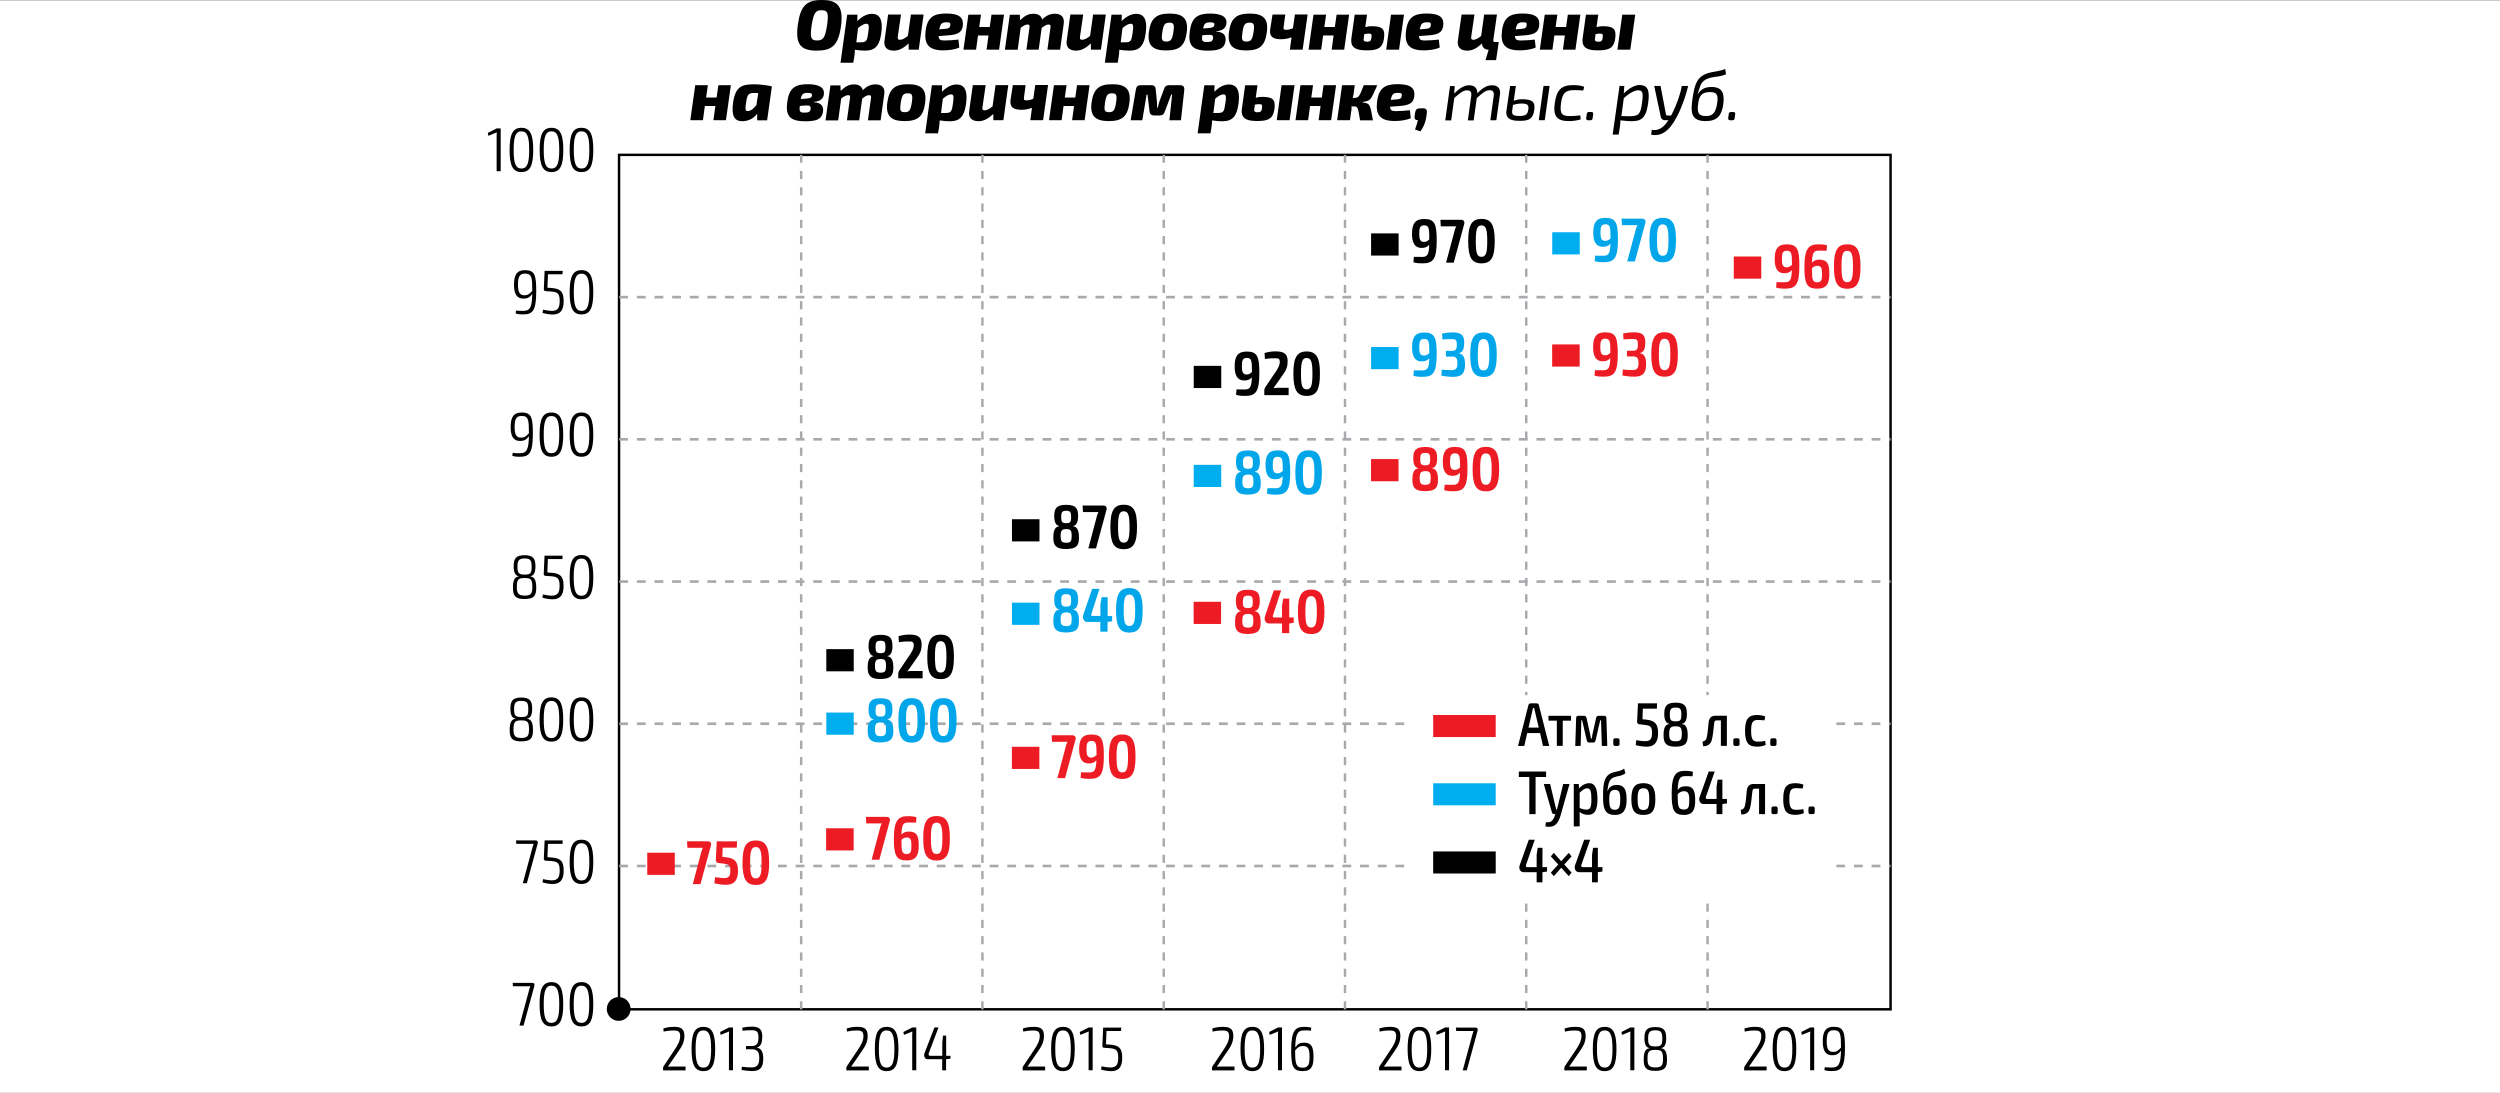 <?xml version="1.0" encoding="utf-8"?>
<!-- Generator: Adobe Illustrator 21.1.0, SVG Export Plug-In . SVG Version: 6.00 Build 0)  -->
<svg version="1.1" id="Слой_1" xmlns="http://www.w3.org/2000/svg" xmlns:xlink="http://www.w3.org/1999/xlink" x="0px" y="0px"
	 viewBox="0 0 283.46 123.91" style="enable-background:new 0 0 283.46 123.91;" xml:space="preserve">
<rect x="0" y="0" width="283.46" height="123.91" fill="#333333" stroke="none"/>
<style type="text/css">
	.st0{fill:#FFFFFF;}
	.st1{fill:none;stroke:#000000;stroke-width:0.279;stroke-miterlimit:10;}
	.st2{fill:none;stroke:#A7A9AC;stroke-width:0.302;stroke-miterlimit:10;stroke-dasharray:1,1;}
	.st3{fill:none;stroke:#A7A9AC;stroke-width:0.279;stroke-miterlimit:10;stroke-dasharray:0.923,0.923;}
	.st4{fill:#00A6E9;}
	.st5{fill:none;stroke:#00AEEF;stroke-width:2.514;}
	.st6{fill:none;stroke:#000000;stroke-width:2.514;}
	.st7{fill:#ED1C24;}
	.st8{fill:none;stroke:#ED1C24;stroke-width:2.514;stroke-miterlimit:10;}
	.st9{fill:none;stroke:#ED1C24;stroke-width:2.5;}
	.st10{fill:none;stroke:#00AEEF;stroke-width:2.5;}
	.st11{fill:none;stroke:#000000;stroke-width:2.5;}
</style>
<g>
	<polygon class="st0" points="0,0.03 0,123.91 283.46,123.91 283.46,0.03 0,0.03 	"/>
	<rect x="70.19" y="17.56" class="st1" width="144.17" height="96.88"/>
	<path class="st2" d="M70.21,65.94h144.15 M70.21,98.19h144.15 M70.21,82.06h144.15 M70.21,49.81h144.15 M70.21,33.69h144.15"/>
	<path class="st3" d="M90.84,114.45V17.56 M173.05,114.45V17.56 M193.61,114.45V17.56 M131.95,114.45V17.56 M111.39,114.45V17.56
		 M152.5,114.45V17.56"/>
	<g>
		<path d="M56.31,19.43V15.4c0-0.13,0.01-0.26,0.02-0.39l-0.96,0.39l-0.06-0.33l1-0.51h0.46v4.85H56.31z"/>
		<path d="M60.46,17c0,1.75-0.34,2.51-1.34,2.51c-0.99,0-1.34-0.76-1.34-2.51s0.34-2.51,1.34-2.51C60.11,14.49,60.46,15.25,60.46,17
			z M58.24,17c0,1.49,0.22,2.11,0.87,2.11c0.68,0,0.89-0.62,0.89-2.11s-0.21-2.11-0.89-2.11C58.46,14.89,58.24,15.51,58.24,17z"/>
		<path d="M63.87,17c0,1.75-0.34,2.51-1.34,2.51c-0.99,0-1.34-0.76-1.34-2.51s0.34-2.51,1.34-2.51C63.52,14.49,63.87,15.25,63.87,17
			z M61.65,17c0,1.49,0.22,2.11,0.87,2.11c0.68,0,0.89-0.62,0.89-2.11s-0.21-2.11-0.89-2.11C61.87,14.89,61.65,15.51,61.65,17z"/>
		<path d="M67.27,17c0,1.75-0.34,2.51-1.34,2.51c-0.99,0-1.34-0.76-1.34-2.51s0.34-2.51,1.34-2.51C66.93,14.49,67.27,15.25,67.27,17
			z M65.06,17c0,1.49,0.22,2.11,0.87,2.11c0.68,0,0.89-0.62,0.89-2.11s-0.21-2.11-0.89-2.11C65.27,14.89,65.06,15.51,65.06,17z"/>
	</g>
	<g>
		<path d="M60.8,33.08c-0.01,2.19-0.42,2.57-1.5,2.57c-0.18,0-0.49,0-0.83-0.1l0.04-0.34c0.27,0.03,0.4,0.04,0.78,0.04
			c0.77,0,1.03-0.31,1.06-1.93c-0.29,0.42-0.56,0.54-1.01,0.54c-0.8,0-1.06-0.63-1.06-1.58c0-1.07,0.3-1.65,1.24-1.65
			C60.66,30.63,60.8,31.22,60.8,33.08z M60.35,32.98c0-1.49-0.04-1.96-0.83-1.96c-0.66,0-0.79,0.46-0.79,1.26
			c0,0.77,0.15,1.2,0.73,1.2C59.79,33.48,60.02,33.37,60.35,32.98z"/>
		<path d="M62.13,31.11l-0.06,1.51l0.41,0.03c1.03,0.07,1.43,0.37,1.43,1.48c0,0.77-0.18,1.53-1.25,1.53
			c-0.32,0-0.74-0.06-1.15-0.18l0.06-0.37c0.35,0.08,0.73,0.14,0.99,0.14c0.75,0,0.89-0.42,0.9-1.12c0.01-1.01-0.36-1.06-1.38-1.1
			L61.84,33c-0.11,0-0.18-0.09-0.18-0.21l0.09-2.08h2.05l-0.02,0.39H62.13z"/>
		<path d="M67.27,33.14c0,1.75-0.34,2.51-1.34,2.51c-0.99,0-1.34-0.76-1.34-2.51s0.34-2.51,1.34-2.51
			C66.93,30.63,67.27,31.39,67.27,33.14z M65.06,33.14c0,1.49,0.22,2.11,0.87,2.11c0.68,0,0.89-0.62,0.89-2.11s-0.21-2.11-0.89-2.11
			C65.28,31.03,65.06,31.65,65.06,33.14z"/>
	</g>
	<g>
		<path d="M60.42,49.22c-0.01,2.19-0.42,2.57-1.5,2.57c-0.18,0-0.49,0-0.83-0.1l0.04-0.34c0.27,0.03,0.4,0.04,0.78,0.04
			c0.77,0,1.03-0.31,1.06-1.93C59.68,49.87,59.41,50,58.96,50c-0.8,0-1.06-0.63-1.06-1.58c0-1.07,0.3-1.65,1.24-1.65
			C60.28,46.77,60.42,47.36,60.42,49.22z M59.97,49.12c0-1.49-0.04-1.96-0.83-1.96c-0.66,0-0.79,0.46-0.79,1.26
			c0,0.77,0.15,1.2,0.73,1.2C59.41,49.63,59.63,49.51,59.97,49.12z"/>
		<path d="M63.86,49.28c0,1.75-0.34,2.51-1.34,2.51c-0.99,0-1.34-0.76-1.34-2.51s0.34-2.51,1.34-2.51
			C63.52,46.77,63.86,47.53,63.86,49.28z M61.65,49.28c0,1.49,0.22,2.11,0.87,2.11c0.68,0,0.89-0.62,0.89-2.11s-0.21-2.11-0.89-2.11
			C61.87,47.17,61.65,47.79,61.65,49.28z"/>
		<path d="M67.27,49.28c0,1.75-0.34,2.51-1.34,2.51c-0.99,0-1.34-0.76-1.34-2.51s0.34-2.51,1.34-2.51
			C66.93,46.77,67.27,47.53,67.27,49.28z M65.06,49.28c0,1.49,0.22,2.11,0.87,2.11c0.68,0,0.89-0.62,0.89-2.11s-0.21-2.11-0.89-2.11
			C65.27,47.17,65.06,47.79,65.06,49.28z"/>
	</g>
	<g>
		<path d="M60.71,64.22c0,0.65-0.16,1.05-0.56,1.11v0.03c0.49,0.06,0.65,0.51,0.65,1.29c0,0.9-0.25,1.26-1.32,1.27
			c-1.05,0.01-1.32-0.37-1.32-1.27c0-0.78,0.15-1.23,0.64-1.29v-0.03c-0.39-0.06-0.56-0.46-0.56-1.11c0-0.88,0.25-1.27,1.23-1.27
			C60.47,62.95,60.71,63.34,60.71,64.22z M58.6,66.57c0,0.71,0.18,0.96,0.89,0.96c0.72,0,0.87-0.25,0.87-0.96
			c0-0.88-0.16-1.03-0.87-1.03C58.76,65.54,58.6,65.7,58.6,66.57z M58.67,64.25c0,0.75,0.16,0.9,0.82,0.9c0.68,0,0.79-0.16,0.79-0.9
			c0-0.7-0.13-0.93-0.8-0.93C58.82,63.33,58.67,63.56,58.67,64.25z"/>
		<path d="M62.12,63.4l-0.06,1.51l0.41,0.03c1.03,0.07,1.43,0.37,1.43,1.48c0,0.77-0.18,1.53-1.25,1.53c-0.32,0-0.74-0.06-1.15-0.18
			l0.06-0.37c0.35,0.08,0.73,0.14,0.99,0.14c0.75,0,0.89-0.42,0.9-1.12c0.01-1.01-0.36-1.06-1.38-1.11l-0.24-0.02
			c-0.11,0-0.18-0.09-0.18-0.21l0.09-2.08h2.05l-0.02,0.39H62.12z"/>
		<path d="M67.27,65.44c0,1.75-0.34,2.51-1.34,2.51c-0.99,0-1.34-0.76-1.34-2.51s0.34-2.51,1.34-2.51
			C66.92,62.93,67.27,63.69,67.27,65.44z M65.05,65.44c0,1.49,0.22,2.11,0.87,2.11c0.68,0,0.89-0.62,0.89-2.11s-0.21-2.11-0.89-2.11
			C65.27,63.33,65.05,63.95,65.05,65.44z"/>
	</g>
	<g>
		<path d="M60.34,80.36c0,0.65-0.16,1.05-0.56,1.11v0.03c0.49,0.06,0.65,0.51,0.65,1.29c0,0.9-0.25,1.26-1.32,1.27
			c-1.05,0.01-1.32-0.37-1.32-1.27c0-0.78,0.15-1.23,0.64-1.29v-0.03c-0.39-0.06-0.56-0.46-0.56-1.11c0-0.88,0.25-1.27,1.23-1.27
			C60.09,79.09,60.34,79.48,60.34,80.36z M58.22,82.71c0,0.71,0.18,0.96,0.89,0.96c0.72,0,0.87-0.25,0.87-0.96
			c0-0.88-0.16-1.03-0.87-1.03C58.39,81.68,58.22,81.84,58.22,82.71z M58.29,80.4c0,0.75,0.16,0.9,0.82,0.9
			c0.68,0,0.79-0.16,0.79-0.9c0-0.7-0.13-0.93-0.8-0.93C58.45,79.47,58.29,79.7,58.29,80.4z"/>
		<path d="M63.86,81.58c0,1.75-0.34,2.51-1.34,2.51c-0.99,0-1.34-0.76-1.34-2.51c0-1.75,0.34-2.51,1.34-2.51
			C63.52,79.07,63.86,79.83,63.86,81.58z M61.65,81.58c0,1.49,0.22,2.11,0.87,2.11c0.68,0,0.89-0.62,0.89-2.11s-0.21-2.11-0.89-2.11
			C61.87,79.47,61.65,80.09,61.65,81.58z"/>
		<path d="M67.27,81.58c0,1.75-0.34,2.51-1.34,2.51c-0.99,0-1.34-0.76-1.34-2.51c0-1.75,0.34-2.51,1.34-2.51
			C66.93,79.07,67.27,79.83,67.27,81.58z M65.06,81.58c0,1.49,0.22,2.11,0.87,2.11c0.68,0,0.89-0.62,0.89-2.11s-0.21-2.11-0.89-2.11
			C65.27,79.47,65.06,80.09,65.06,81.58z"/>
	</g>
	<g>
		<path d="M60.71,95.29c0.23,0,0.32,0.13,0.25,0.38l-1.22,4.47h-0.46l1.12-4.14c0.03-0.11,0.07-0.22,0.11-0.32h-1.97l-0.03-0.39
			H60.71z"/>
		<path d="M62.13,95.68l-0.06,1.51l0.41,0.03c1.03,0.07,1.43,0.37,1.43,1.48c0,0.77-0.18,1.53-1.25,1.53
			c-0.32,0-0.74-0.06-1.15-0.18l0.06-0.37c0.35,0.08,0.73,0.14,0.99,0.14c0.75,0,0.89-0.42,0.9-1.12c0.01-1.01-0.36-1.05-1.38-1.1
			l-0.24-0.02c-0.11,0-0.18-0.09-0.18-0.21l0.09-2.08h2.05l-0.02,0.39H62.13z"/>
		<path d="M67.27,97.72c0,1.75-0.34,2.51-1.34,2.51c-0.99,0-1.34-0.76-1.34-2.51c0-1.75,0.34-2.51,1.34-2.51
			C66.93,95.21,67.27,95.97,67.27,97.72z M65.06,97.72c0,1.49,0.22,2.11,0.87,2.11c0.68,0,0.89-0.62,0.89-2.11s-0.21-2.11-0.89-2.11
			C65.27,95.61,65.06,96.23,65.06,97.72z"/>
	</g>
	<g>
		<path d="M60.33,111.44c0.23,0,0.32,0.13,0.25,0.38l-1.22,4.47h-0.46l1.12-4.14c0.03-0.11,0.07-0.22,0.11-0.32h-1.97l-0.03-0.39
			H60.33z"/>
		<path d="M63.86,113.87c0,1.75-0.34,2.51-1.34,2.51c-0.99,0-1.34-0.76-1.34-2.51c0-1.75,0.34-2.51,1.34-2.51
			C63.52,111.35,63.86,112.11,63.86,113.87z M61.65,113.87c0,1.49,0.22,2.11,0.87,2.11c0.68,0,0.89-0.62,0.89-2.11
			s-0.21-2.11-0.89-2.11C61.86,111.76,61.65,112.38,61.65,113.87z"/>
		<path d="M67.27,113.87c0,1.75-0.34,2.51-1.34,2.51c-0.99,0-1.34-0.76-1.34-2.51c0-1.75,0.34-2.51,1.34-2.51
			C66.93,111.35,67.27,112.11,67.27,113.87z M65.05,113.87c0,1.49,0.22,2.11,0.87,2.11c0.68,0,0.89-0.62,0.89-2.11
			s-0.21-2.11-0.89-2.11C65.27,111.76,65.05,112.38,65.05,113.87z"/>
	</g>
	<g>
		<path d="M77.6,117.45c0,0.63-0.2,1.09-0.72,1.82l-1.15,1.67c0.2-0.01,0.45-0.01,0.65-0.01h1.35v0.44h-2.55v-0.28
			c0-0.08,0.03-0.14,0.07-0.21l1.15-1.72c0.49-0.7,0.73-1.2,0.72-1.71c-0.01-0.55-0.3-0.61-0.75-0.61c-0.37,0-0.63,0.02-1.12,0.13
			l-0.04-0.36c0.53-0.16,0.84-0.18,1.18-0.18C77.14,116.42,77.6,116.59,77.6,117.45z"/>
		<path d="M81.09,118.94c0,1.75-0.34,2.51-1.34,2.51c-0.99,0-1.34-0.76-1.34-2.51c0-1.75,0.34-2.51,1.34-2.51
			C80.74,116.42,81.09,117.18,81.09,118.94z M78.87,118.94c0,1.49,0.22,2.11,0.87,2.11c0.68,0,0.89-0.62,0.89-2.11
			s-0.21-2.11-0.89-2.11C79.09,116.83,78.87,117.45,78.87,118.94z"/>
		<path d="M82.65,121.36v-4.02c0-0.13,0.01-0.26,0.02-0.39l-0.96,0.39l-0.06-0.33l1-0.51h0.46v4.85H82.65z"/>
		<path d="M86.43,117.54c0,0.6-0.13,1.11-0.58,1.22v0.03c0.52,0.11,0.68,0.57,0.69,1.22c0.01,0.97-0.32,1.43-1.23,1.43
			c-0.42,0-0.84-0.06-1.23-0.12l0.04-0.37c0.38,0.04,0.72,0.08,1.08,0.08c0.64,0,0.89-0.28,0.89-1.07c0-0.55-0.14-0.98-0.79-0.99
			h-0.72v-0.36l0.72-0.01c0.64-0.01,0.7-0.53,0.7-0.99c-0.01-0.66-0.2-0.8-0.82-0.8c-0.37,0-0.72,0.03-0.98,0.06l-0.04-0.35
			c0.38-0.08,0.72-0.12,1.09-0.12C86.08,116.42,86.43,116.69,86.43,117.54z"/>
	</g>
	<g>
		<path d="M98.38,117.45c0,0.63-0.2,1.09-0.72,1.82l-1.15,1.67c0.2-0.01,0.45-0.01,0.65-0.01h1.35v0.44h-2.55v-0.28
			c0-0.08,0.03-0.14,0.07-0.21l1.15-1.72c0.49-0.7,0.73-1.2,0.72-1.71c-0.01-0.55-0.3-0.61-0.75-0.61c-0.37,0-0.63,0.02-1.12,0.13
			L96,116.61c0.53-0.16,0.84-0.18,1.18-0.18C97.92,116.42,98.38,116.59,98.38,117.45z"/>
		<path d="M101.87,118.94c0,1.75-0.34,2.51-1.34,2.51c-0.99,0-1.34-0.76-1.34-2.51c0-1.75,0.34-2.51,1.34-2.51
			C101.53,116.42,101.87,117.18,101.87,118.94z M99.65,118.94c0,1.49,0.22,2.11,0.87,2.11c0.68,0,0.89-0.62,0.89-2.11
			s-0.21-2.11-0.89-2.11C99.87,116.83,99.65,117.45,99.65,118.94z"/>
		<path d="M103.43,121.36v-4.02c0-0.13,0.01-0.26,0.02-0.39l-0.96,0.39l-0.06-0.33l1-0.51h0.46v4.85H103.43z"/>
		<path d="M107.27,120.1v1.26h-0.44v-1.26h-1.64c-0.32,0-0.49-0.35-0.37-0.68l1.13-2.92h0.46l-1.1,2.91
			c-0.07,0.18,0.01,0.3,0.14,0.3h1.39v-1.48l0.08-0.81h0.36v2.29h0.49v0.33L107.27,120.1z"/>
	</g>
	<g>
		<path d="M118.37,117.45c0,0.63-0.2,1.09-0.72,1.82l-1.15,1.67c0.2-0.01,0.45-0.01,0.65-0.01h1.35v0.44h-2.55v-0.28
			c0-0.08,0.03-0.14,0.07-0.21l1.15-1.72c0.49-0.7,0.73-1.2,0.72-1.71c-0.01-0.55-0.3-0.61-0.75-0.61c-0.37,0-0.63,0.02-1.12,0.13
			l-0.04-0.36c0.53-0.16,0.84-0.18,1.18-0.18C117.91,116.42,118.37,116.59,118.37,117.45z"/>
		<path d="M121.86,118.94c0,1.75-0.34,2.51-1.34,2.51c-0.99,0-1.34-0.76-1.34-2.51c0-1.75,0.34-2.51,1.34-2.51
			C121.52,116.42,121.86,117.18,121.86,118.94z M119.65,118.94c0,1.49,0.22,2.11,0.87,2.11c0.68,0,0.89-0.62,0.89-2.11
			s-0.21-2.11-0.89-2.11C119.86,116.83,119.65,117.45,119.65,118.94z"/>
		<path d="M123.43,121.36v-4.02c0-0.13,0.01-0.26,0.02-0.39l-0.96,0.39l-0.06-0.33l1-0.51h0.46v4.85H123.43z"/>
		<path d="M125.46,116.9l-0.06,1.51l0.41,0.03c1.03,0.07,1.43,0.37,1.43,1.48c0,0.77-0.18,1.53-1.25,1.53
			c-0.32,0-0.74-0.06-1.15-0.18l0.06-0.37c0.35,0.08,0.73,0.14,0.99,0.14c0.75,0,0.89-0.42,0.9-1.12c0.01-1.01-0.36-1.05-1.38-1.1
			l-0.24-0.02c-0.11,0-0.18-0.09-0.18-0.21l0.09-2.08h2.05l-0.02,0.39H125.46z"/>
	</g>
	<g>
		<path d="M139.84,117.45c0,0.63-0.2,1.09-0.72,1.82l-1.15,1.67c0.2-0.01,0.45-0.01,0.65-0.01h1.35v0.44h-2.55v-0.28
			c0-0.08,0.03-0.14,0.07-0.21l1.15-1.72c0.49-0.7,0.73-1.2,0.72-1.71c-0.01-0.55-0.3-0.61-0.75-0.61c-0.37,0-0.63,0.02-1.12,0.13
			l-0.04-0.36c0.53-0.16,0.84-0.18,1.18-0.18C139.38,116.42,139.84,116.59,139.84,117.45z"/>
		<path d="M143.33,118.94c0,1.75-0.34,2.51-1.34,2.51c-0.99,0-1.34-0.76-1.34-2.51c0-1.75,0.34-2.51,1.34-2.51
			C142.99,116.42,143.33,117.18,143.33,118.94z M141.12,118.94c0,1.49,0.22,2.11,0.87,2.11c0.68,0,0.89-0.62,0.89-2.11
			s-0.21-2.11-0.89-2.11C141.33,116.83,141.12,117.45,141.12,118.94z"/>
		<path d="M144.9,121.36v-4.02c0-0.13,0.01-0.26,0.02-0.39l-0.96,0.39l-0.06-0.33l1-0.51h0.46v4.85H144.9z"/>
		<path d="M148.93,119.84c0,0.98-0.18,1.61-1.23,1.61c-1.09,0-1.3-0.57-1.3-2.32c0-2.35,0.47-2.7,1.51-2.7c0.15,0,0.46,0,0.77,0.1
			l-0.04,0.34c-0.25-0.04-0.4-0.04-0.73-0.04c-0.73,0-1.01,0.27-1.05,1.93c0.29-0.41,0.56-0.54,1-0.54
			C148.67,118.22,148.93,118.64,148.93,119.84z M148.48,119.83c0-0.89-0.15-1.23-0.74-1.23c-0.33,0-0.56,0.11-0.89,0.49v0.06
			c0,1.42,0.07,1.91,0.86,1.91C148.39,121.05,148.48,120.61,148.48,119.83z"/>
	</g>
	<g>
		<path d="M158.78,117.45c0,0.63-0.2,1.09-0.72,1.82l-1.15,1.67c0.2-0.01,0.45-0.01,0.65-0.01h1.35v0.44h-2.55v-0.28
			c0-0.08,0.03-0.14,0.07-0.21l1.15-1.72c0.49-0.7,0.73-1.2,0.72-1.71c-0.01-0.55-0.29-0.61-0.75-0.61c-0.37,0-0.63,0.02-1.12,0.13
			l-0.04-0.36c0.54-0.16,0.84-0.18,1.18-0.18C158.33,116.42,158.78,116.59,158.78,117.45z"/>
		<path d="M162.28,118.94c0,1.75-0.34,2.51-1.34,2.51c-0.99,0-1.34-0.76-1.34-2.51c0-1.75,0.34-2.51,1.34-2.51
			C161.93,116.42,162.28,117.18,162.28,118.94z M160.06,118.94c0,1.49,0.22,2.11,0.87,2.11c0.67,0,0.89-0.62,0.89-2.11
			s-0.21-2.11-0.89-2.11C160.28,116.83,160.06,117.45,160.06,118.94z"/>
		<path d="M163.84,121.36v-4.02c0-0.13,0.01-0.26,0.02-0.39l-0.96,0.39l-0.06-0.33l1-0.51h0.46v4.85H163.84z"/>
		<path d="M167.28,116.51c0.23,0,0.32,0.13,0.25,0.38l-1.22,4.47h-0.46l1.12-4.14c0.03-0.11,0.07-0.22,0.11-0.32h-1.97l-0.03-0.39
			H167.28z"/>
	</g>
	<g>
		<path d="M179.79,117.45c0,0.63-0.2,1.09-0.72,1.82l-1.15,1.67c0.2-0.01,0.45-0.01,0.65-0.01h1.35v0.44h-2.55v-0.28
			c0-0.08,0.03-0.14,0.07-0.21l1.15-1.72c0.49-0.7,0.73-1.2,0.72-1.71c-0.01-0.55-0.29-0.61-0.75-0.61c-0.37,0-0.63,0.02-1.12,0.13
			l-0.04-0.36c0.54-0.16,0.84-0.18,1.18-0.18C179.33,116.42,179.79,116.59,179.79,117.45z"/>
		<path d="M183.28,118.94c0,1.75-0.34,2.51-1.34,2.51c-0.99,0-1.34-0.76-1.34-2.51c0-1.75,0.34-2.51,1.34-2.51
			C182.94,116.42,183.28,117.18,183.28,118.94z M181.07,118.94c0,1.49,0.22,2.11,0.87,2.11c0.67,0,0.89-0.62,0.89-2.11
			s-0.21-2.11-0.89-2.11C181.29,116.83,181.07,117.45,181.07,118.94z"/>
		<path d="M184.85,121.36v-4.02c0-0.13,0.01-0.26,0.02-0.39l-0.96,0.39l-0.06-0.33l1-0.51h0.46v4.85H184.85z"/>
		<path d="M188.92,117.72c0,0.65-0.16,1.05-0.56,1.11v0.03c0.49,0.06,0.65,0.51,0.65,1.29c0,0.9-0.25,1.26-1.32,1.27
			c-1.05,0.01-1.32-0.37-1.32-1.27c0-0.78,0.15-1.23,0.64-1.29v-0.03c-0.39-0.06-0.56-0.46-0.56-1.11c0-0.88,0.25-1.27,1.23-1.27
			C188.67,116.45,188.92,116.84,188.92,117.72z M186.8,120.07c0,0.71,0.18,0.96,0.89,0.96c0.72,0,0.87-0.25,0.87-0.96
			c0-0.88-0.16-1.03-0.87-1.03C186.97,119.04,186.8,119.2,186.8,120.07z M186.87,117.75c0,0.75,0.16,0.9,0.82,0.9
			c0.67,0,0.79-0.16,0.79-0.9c0-0.7-0.13-0.93-0.8-0.93C187.02,116.83,186.87,117.06,186.87,117.75z"/>
	</g>
	<g>
		<path d="M200.18,117.45c0,0.63-0.2,1.09-0.72,1.82l-1.15,1.67c0.2-0.01,0.45-0.01,0.65-0.01h1.35v0.44h-2.55v-0.28
			c0-0.08,0.03-0.14,0.07-0.21l1.15-1.72c0.49-0.7,0.73-1.2,0.72-1.71c-0.01-0.55-0.29-0.61-0.75-0.61c-0.37,0-0.63,0.02-1.12,0.13
			l-0.04-0.36c0.54-0.16,0.84-0.18,1.18-0.18C199.73,116.42,200.18,116.59,200.18,117.45z"/>
		<path d="M203.67,118.94c0,1.75-0.34,2.51-1.34,2.51c-0.99,0-1.34-0.76-1.34-2.51c0-1.75,0.34-2.51,1.34-2.51
			C203.33,116.42,203.67,117.18,203.67,118.94z M201.46,118.94c0,1.49,0.22,2.11,0.87,2.11c0.67,0,0.89-0.62,0.89-2.11
			s-0.21-2.11-0.89-2.11C201.68,116.83,201.46,117.45,201.46,118.94z"/>
		<path d="M205.24,121.36v-4.02c0-0.13,0.01-0.26,0.02-0.39l-0.96,0.39l-0.06-0.33l1-0.51h0.46v4.85H205.24z"/>
		<path d="M209.19,118.87c-0.01,2.19-0.42,2.57-1.5,2.57c-0.18,0-0.49,0-0.83-0.1l0.04-0.34c0.27,0.03,0.4,0.04,0.78,0.04
			c0.77,0,1.03-0.31,1.06-1.93c-0.29,0.42-0.56,0.54-1.01,0.54c-0.8,0-1.06-0.63-1.06-1.58c0-1.07,0.3-1.65,1.24-1.65
			C209.05,116.42,209.19,117.02,209.19,118.87z M208.74,118.77c0-1.49-0.04-1.96-0.83-1.96c-0.66,0-0.79,0.46-0.79,1.26
			c0,0.77,0.15,1.2,0.73,1.2C208.17,119.28,208.4,119.17,208.74,118.77z"/>
	</g>
	<path d="M71.5,114.4c0-0.74-0.6-1.35-1.35-1.35c-0.74,0-1.35,0.6-1.35,1.35c0,0.74,0.6,1.35,1.35,1.35
		C70.9,115.74,71.5,115.14,71.5,114.4"/>
	<g>
		<path class="st4" d="M101.19,80.46c0,0.59-0.16,1.05-0.57,1.11v0.03c0.52,0.06,0.67,0.58,0.67,1.29c0,0.89-0.28,1.28-1.46,1.29
			c-1.15,0.01-1.45-0.41-1.45-1.29c0-0.72,0.14-1.23,0.67-1.29v-0.03c-0.41-0.06-0.57-0.52-0.57-1.11c0-0.89,0.27-1.29,1.35-1.29
			C100.94,79.17,101.19,79.57,101.19,80.46z M99.21,82.71c0,0.58,0.12,0.76,0.64,0.76c0.51,0,0.61-0.18,0.61-0.76
			c0-0.63-0.11-0.79-0.61-0.79C99.32,81.92,99.21,82.09,99.21,82.71z M99.27,80.55c0,0.56,0.11,0.7,0.58,0.7s0.55-0.16,0.55-0.7
			c0-0.55-0.1-0.71-0.56-0.71C99.38,79.84,99.27,80,99.27,80.55z"/>
		<path class="st4" d="M104.88,81.68c0,1.81-0.38,2.52-1.51,2.52c-1.12,0-1.51-0.7-1.51-2.52s0.39-2.52,1.51-2.52
			C104.5,79.16,104.88,79.86,104.88,81.68z M102.73,81.68c0,1.36,0.15,1.78,0.64,1.78c0.51,0,0.66-0.42,0.66-1.78
			s-0.15-1.78-0.66-1.78C102.87,79.9,102.73,80.32,102.73,81.68z"/>
		<path class="st4" d="M108.46,81.68c0,1.81-0.38,2.52-1.51,2.52c-1.12,0-1.51-0.7-1.51-2.52s0.39-2.52,1.51-2.52
			C108.08,79.16,108.46,79.86,108.46,81.68z M106.31,81.68c0,1.36,0.15,1.78,0.64,1.78c0.51,0,0.66-0.42,0.66-1.78
			s-0.15-1.78-0.66-1.78C106.46,79.9,106.31,80.32,106.31,81.68z"/>
	</g>
	<line class="st5" x1="93.69" y1="82.05" x2="96.8" y2="82.05"/>
	<g>
		<path d="M101.19,73.27c0,0.59-0.16,1.05-0.57,1.11v0.03c0.52,0.06,0.67,0.58,0.67,1.29c0,0.89-0.28,1.28-1.46,1.29
			c-1.15,0.01-1.45-0.41-1.45-1.29c0-0.72,0.14-1.23,0.67-1.29v-0.03c-0.41-0.06-0.57-0.52-0.57-1.11c0-0.89,0.27-1.29,1.35-1.29
			C100.94,71.98,101.19,72.37,101.19,73.27z M99.21,75.51c0,0.58,0.12,0.76,0.64,0.76c0.51,0,0.61-0.18,0.61-0.76
			c0-0.63-0.11-0.79-0.61-0.79C99.32,74.73,99.21,74.9,99.21,75.51z M99.27,73.36c0,0.56,0.11,0.7,0.58,0.7s0.55-0.16,0.55-0.7
			c0-0.55-0.1-0.71-0.56-0.71C99.38,72.65,99.27,72.81,99.27,73.36z"/>
		<path d="M104.5,73.06c0,0.58-0.11,0.98-0.63,1.67l-0.98,1.39c0.18-0.04,0.4-0.04,0.59-0.04h1.13v0.83h-2.76v-0.53
			c0-0.15,0.04-0.25,0.12-0.37l0.94-1.4c0.46-0.62,0.7-1.08,0.7-1.48c-0.01-0.36-0.18-0.4-0.52-0.4c-0.39,0-0.66,0.01-1.17,0.08
			l-0.04-0.68c0.55-0.15,0.91-0.18,1.31-0.18C103.98,71.97,104.5,72.16,104.5,73.06z"/>
		<path d="M108.16,74.48c0,1.81-0.38,2.52-1.51,2.52c-1.12,0-1.51-0.7-1.51-2.52s0.39-2.52,1.51-2.52
			C107.78,71.96,108.16,72.67,108.16,74.48z M106.01,74.48c0,1.36,0.15,1.78,0.64,1.78c0.51,0,0.66-0.42,0.66-1.78
			s-0.15-1.78-0.66-1.78C106.15,72.7,106.01,73.13,106.01,74.48z"/>
	</g>
	<line class="st6" x1="93.69" y1="74.86" x2="96.8" y2="74.86"/>
	<g>
		<path class="st7" d="M100.54,92.62c0.28,0,0.43,0.21,0.34,0.51l-1.18,4.35h-0.87l0.98-3.7c0.04-0.14,0.09-0.28,0.17-0.42h-1.76
			l-0.04-0.74H100.54z"/>
		<path class="st7" d="M104.17,95.85c0,1.05-0.23,1.71-1.36,1.71c-1.17,0-1.46-0.53-1.46-2.45c0-2.22,0.56-2.57,1.63-2.57
			c0.18,0,0.56,0,0.93,0.12l-0.04,0.61c-0.3-0.01-0.47-0.01-0.89-0.01c-0.54,0-0.74,0.19-0.77,1.37c0.23-0.25,0.47-0.34,0.84-0.34
			C103.91,94.28,104.17,94.71,104.17,95.85z M103.34,95.85c0-0.66-0.11-0.89-0.53-0.89c-0.23,0-0.38,0.06-0.6,0.27
			c0,1.29,0.04,1.6,0.61,1.6C103.3,96.83,103.34,96.5,103.34,95.85z"/>
		<path class="st7" d="M107.7,95.05c0,1.81-0.38,2.52-1.51,2.52c-1.12,0-1.51-0.7-1.51-2.52s0.39-2.52,1.51-2.52
			C107.32,92.53,107.7,93.23,107.7,95.05z M105.55,95.05c0,1.36,0.15,1.78,0.64,1.78c0.51,0,0.66-0.42,0.66-1.78
			s-0.15-1.78-0.66-1.78C105.69,93.27,105.55,93.69,105.55,95.05z"/>
	</g>
	<line class="st8" x1="93.67" y1="95.17" x2="96.79" y2="95.17"/>
	<g>
		<path class="st4" d="M122.24,67.99c0,0.59-0.16,1.05-0.57,1.11v0.03c0.52,0.06,0.67,0.58,0.67,1.29c0,0.89-0.28,1.28-1.46,1.29
			c-1.15,0.01-1.45-0.41-1.45-1.29c0-0.72,0.14-1.23,0.67-1.29V69.1c-0.41-0.06-0.57-0.52-0.57-1.11c0-0.89,0.27-1.29,1.35-1.29
			C121.99,66.7,122.24,67.09,122.24,67.99z M120.26,70.23c0,0.58,0.12,0.76,0.64,0.76c0.51,0,0.61-0.18,0.61-0.76
			c0-0.63-0.11-0.79-0.61-0.79C120.38,69.45,120.26,69.62,120.26,70.23z M120.32,68.08c0,0.56,0.11,0.7,0.58,0.7s0.55-0.16,0.55-0.7
			c0-0.55-0.1-0.71-0.56-0.71C120.44,67.37,120.32,67.53,120.32,68.08z"/>
		<path class="st4" d="M126.09,70.44l-0.48,0.08h-0.03v1.1h-0.82v-1.1h-1.48c-0.38,0-0.59-0.42-0.45-0.82l1-2.93h0.83l-0.91,2.82
			c-0.06,0.18,0,0.25,0.11,0.25h0.91V68.5l0.14-0.79h0.68v2.14h0.51V70.44z"/>
		<path class="st4" d="M129.56,69.2c0,1.81-0.38,2.52-1.51,2.52c-1.12,0-1.51-0.7-1.51-2.52s0.39-2.52,1.51-2.52
			C129.19,66.68,129.56,67.39,129.56,69.2z M127.41,69.2c0,1.36,0.15,1.78,0.64,1.78c0.51,0,0.66-0.42,0.66-1.78
			s-0.15-1.78-0.66-1.78C127.56,67.42,127.41,67.84,127.41,69.2z"/>
	</g>
	<line class="st5" x1="114.74" y1="69.59" x2="117.86" y2="69.59"/>
	<g>
		<path d="M122.24,58.53c0,0.59-0.16,1.05-0.57,1.11v0.03c0.52,0.06,0.67,0.58,0.67,1.29c0,0.89-0.28,1.28-1.46,1.29
			c-1.15,0.01-1.45-0.41-1.45-1.29c0-0.72,0.14-1.23,0.67-1.29v-0.03c-0.41-0.06-0.57-0.52-0.57-1.11c0-0.89,0.27-1.29,1.35-1.29
			C121.99,57.24,122.24,57.64,122.24,58.53z M120.26,60.78c0,0.58,0.12,0.76,0.64,0.76c0.51,0,0.61-0.18,0.61-0.76
			c0-0.63-0.11-0.79-0.61-0.79C120.38,60,120.26,60.16,120.26,60.78z M120.32,58.62c0,0.56,0.11,0.7,0.58,0.7s0.55-0.15,0.55-0.7
			s-0.1-0.71-0.56-0.71C120.44,57.91,120.32,58.07,120.32,58.62z"/>
		<path d="M125.11,57.32c0.28,0,0.43,0.21,0.34,0.51l-1.18,4.35h-0.87l0.98-3.7c0.04-0.14,0.09-0.28,0.17-0.42h-1.76l-0.04-0.74
			H125.11z"/>
		<path d="M128.92,59.75c0,1.81-0.38,2.52-1.51,2.52c-1.12,0-1.51-0.7-1.51-2.52s0.39-2.52,1.51-2.52
			C128.54,57.23,128.92,57.93,128.92,59.75z M126.77,59.75c0,1.36,0.15,1.78,0.64,1.78c0.51,0,0.66-0.42,0.66-1.78
			c0-1.36-0.15-1.78-0.66-1.78C126.92,57.97,126.77,58.39,126.77,59.75z"/>
	</g>
	<line class="st6" x1="114.74" y1="60.13" x2="117.86" y2="60.13"/>
	<g>
		<path class="st7" d="M121.6,83.37c0.28,0,0.43,0.21,0.34,0.51l-1.18,4.35h-0.87l0.98-3.7c0.04-0.14,0.09-0.28,0.17-0.42h-1.76
			l-0.04-0.74H121.6z"/>
		<path class="st7" d="M125.16,85.74c0,2.16-0.44,2.57-1.63,2.57c-0.21,0-0.59,0-1.01-0.12l0.05-0.62c0.32,0.01,0.49,0.01,0.95,0.01
			c0.59,0,0.76-0.29,0.79-1.38c-0.23,0.27-0.48,0.36-0.86,0.36c-0.84,0-1.09-0.69-1.09-1.57c-0.01-1.17,0.35-1.71,1.37-1.71
			C124.95,83.28,125.16,83.85,125.16,85.74z M124.33,85.61c0-1.28-0.04-1.6-0.59-1.6c-0.48,0-0.55,0.33-0.55,0.99
			c0,0.6,0.11,0.9,0.53,0.9C123.95,85.89,124.1,85.82,124.33,85.61z"/>
		<path class="st7" d="M128.75,85.8c0,1.81-0.38,2.52-1.51,2.52c-1.12,0-1.51-0.7-1.51-2.52s0.39-2.52,1.51-2.52
			C128.37,83.28,128.75,83.98,128.75,85.8z M126.6,85.8c0,1.36,0.15,1.78,0.64,1.78c0.51,0,0.66-0.42,0.66-1.78
			s-0.15-1.78-0.66-1.78C126.75,84.02,126.6,84.44,126.6,85.8z"/>
	</g>
	<line class="st8" x1="114.73" y1="85.93" x2="117.85" y2="85.93"/>
	<g>
		<path class="st4" d="M142.85,52.36c0,0.59-0.16,1.05-0.57,1.11v0.03c0.52,0.06,0.67,0.58,0.67,1.29c0,0.89-0.28,1.28-1.46,1.29
			c-1.15,0.01-1.45-0.41-1.45-1.29c0-0.72,0.14-1.23,0.67-1.29v-0.03c-0.41-0.06-0.57-0.52-0.57-1.11c0-0.89,0.27-1.29,1.35-1.29
			C142.6,51.07,142.85,51.47,142.85,52.36z M140.87,54.6c0,0.58,0.12,0.76,0.64,0.76c0.51,0,0.61-0.18,0.61-0.76
			c0-0.63-0.11-0.79-0.61-0.79C140.99,53.82,140.87,53.99,140.87,54.6z M140.93,52.45c0,0.56,0.11,0.7,0.58,0.7s0.55-0.15,0.55-0.7
			s-0.1-0.71-0.56-0.71C141.04,51.74,140.93,51.9,140.93,52.45z"/>
		<path class="st4" d="M146.29,53.52c0,2.16-0.44,2.57-1.63,2.57c-0.21,0-0.59,0-1.01-0.12l0.05-0.62c0.32,0.01,0.49,0.01,0.95,0.01
			c0.59,0,0.76-0.29,0.79-1.38c-0.23,0.27-0.48,0.36-0.86,0.36c-0.84,0-1.09-0.69-1.09-1.57c-0.01-1.17,0.35-1.71,1.37-1.71
			C146.07,51.07,146.29,51.63,146.29,53.52z M145.45,53.39c0-1.28-0.04-1.6-0.59-1.6c-0.48,0-0.55,0.33-0.55,0.98
			c0,0.6,0.11,0.9,0.53,0.9C145.07,53.67,145.22,53.6,145.45,53.39z"/>
		<path class="st4" d="M149.88,53.58c0,1.81-0.38,2.52-1.5,2.52c-1.12,0-1.51-0.7-1.51-2.52s0.39-2.52,1.51-2.52
			C149.5,51.06,149.88,51.76,149.88,53.58z M147.73,53.58c0,1.36,0.15,1.78,0.64,1.78c0.51,0,0.66-0.42,0.66-1.78
			c0-1.36-0.15-1.78-0.66-1.78C147.87,51.8,147.73,52.22,147.73,53.58z"/>
	</g>
	<line class="st5" x1="135.35" y1="53.96" x2="138.47" y2="53.96"/>
	<g>
		<path d="M142.79,42.32c0,2.16-0.44,2.57-1.63,2.57c-0.21,0-0.59,0-1.01-0.12l0.05-0.62c0.32,0.01,0.49,0.01,0.95,0.01
			c0.59,0,0.76-0.29,0.79-1.38c-0.23,0.27-0.48,0.36-0.86,0.36c-0.84,0-1.09-0.69-1.09-1.57c-0.01-1.17,0.35-1.71,1.37-1.71
			C142.57,39.86,142.79,40.43,142.79,42.32z M141.95,42.18c0-1.28-0.04-1.6-0.59-1.6c-0.48,0-0.55,0.33-0.55,0.98
			c0,0.6,0.11,0.9,0.53,0.9C141.57,42.47,141.72,42.4,141.95,42.18z"/>
		<path d="M146,40.95c0,0.58-0.11,0.98-0.63,1.67l-0.98,1.39c0.18-0.04,0.4-0.04,0.59-0.04h1.13v0.83h-2.76v-0.53
			c0-0.15,0.04-0.25,0.12-0.37l0.94-1.4c0.46-0.62,0.7-1.08,0.7-1.48c-0.01-0.36-0.18-0.4-0.52-0.4c-0.39,0-0.66,0.01-1.17,0.08
			l-0.04-0.68c0.55-0.15,0.91-0.18,1.31-0.18C145.49,39.86,146,40.05,146,40.95z"/>
		<path d="M149.66,42.37c0,1.81-0.38,2.52-1.5,2.52c-1.12,0-1.51-0.7-1.51-2.52s0.39-2.52,1.51-2.52
			C149.28,39.86,149.66,40.56,149.66,42.37z M147.51,42.37c0,1.36,0.15,1.78,0.64,1.78c0.51,0,0.66-0.42,0.66-1.78
			c0-1.36-0.15-1.78-0.66-1.78C147.66,40.59,147.51,41.02,147.51,42.37z"/>
	</g>
	<line class="st6" x1="135.35" y1="42.74" x2="138.47" y2="42.74"/>
	<g>
		<path class="st7" d="M142.84,68.16c0,0.59-0.16,1.05-0.57,1.11v0.03c0.52,0.06,0.67,0.58,0.67,1.29c0,0.89-0.28,1.28-1.46,1.29
			c-1.15,0.01-1.45-0.41-1.45-1.29c0-0.72,0.14-1.23,0.67-1.29v-0.03c-0.41-0.06-0.57-0.52-0.57-1.11c0-0.89,0.27-1.29,1.35-1.29
			C142.59,66.87,142.84,67.26,142.84,68.16z M140.86,70.4c0,0.58,0.12,0.76,0.64,0.76c0.51,0,0.61-0.18,0.61-0.76
			c0-0.63-0.11-0.79-0.61-0.79C140.98,69.62,140.86,69.79,140.86,70.4z M140.92,68.25c0,0.56,0.11,0.7,0.58,0.7s0.55-0.16,0.55-0.7
			c0-0.55-0.1-0.71-0.56-0.71C141.04,67.54,140.92,67.7,140.92,68.25z"/>
		<path class="st7" d="M146.69,70.61l-0.48,0.08h-0.03v1.1h-0.82v-1.1h-1.48c-0.38,0-0.59-0.42-0.45-0.82l1-2.93h0.83l-0.92,2.82
			c-0.06,0.18,0,0.25,0.11,0.25h0.91v-1.35l0.14-0.79h0.68v2.14h0.51V70.61z"/>
		<path class="st7" d="M150.17,69.37c0,1.81-0.38,2.52-1.5,2.52c-1.12,0-1.51-0.7-1.51-2.52s0.39-2.52,1.51-2.52
			C149.79,66.86,150.17,67.56,150.17,69.37z M148.01,69.37c0,1.36,0.15,1.78,0.64,1.78c0.51,0,0.66-0.42,0.66-1.78
			s-0.15-1.78-0.66-1.78C148.16,67.59,148.01,68.02,148.01,69.37z"/>
	</g>
	<line class="st8" x1="135.34" y1="69.49" x2="138.45" y2="69.49"/>
	<g>
		<path class="st4" d="M162.9,40.16c0,2.16-0.44,2.57-1.63,2.57c-0.21,0-0.59,0-1.01-0.12l0.05-0.62C160.63,42,160.8,42,161.27,42
			c0.59,0,0.76-0.29,0.79-1.38c-0.23,0.27-0.48,0.36-0.86,0.36c-0.84,0-1.09-0.69-1.09-1.57c-0.01-1.17,0.35-1.71,1.37-1.71
			C162.68,37.71,162.9,38.27,162.9,40.16z M162.06,40.03c0-1.28-0.04-1.6-0.59-1.6c-0.48,0-0.55,0.33-0.55,0.98
			c0,0.6,0.11,0.9,0.53,0.9C161.68,40.31,161.83,40.24,162.06,40.03z"/>
		<path class="st4" d="M166.02,38.82c0,0.65-0.12,1.12-0.58,1.22v0.03c0.51,0.11,0.67,0.53,0.67,1.22c0.01,1-0.34,1.44-1.34,1.44
			c-0.46,0-0.92-0.06-1.34-0.13l0.04-0.69c0.46,0.04,0.73,0.06,1.07,0.06c0.53,0,0.71-0.18,0.71-0.79c0-0.49-0.11-0.76-0.59-0.75
			h-0.72v-0.65h0.72c0.48,0,0.53-0.32,0.52-0.74c-0.01-0.53-0.13-0.59-0.59-0.59c-0.39,0-0.77,0.02-1.04,0.04l-0.04-0.67
			c0.42-0.08,0.83-0.13,1.23-0.13C165.63,37.7,166.02,37.97,166.02,38.82z"/>
		<path class="st4" d="M169.71,40.22c0,1.81-0.38,2.52-1.5,2.52c-1.12,0-1.51-0.7-1.51-2.52s0.39-2.52,1.51-2.52
			C169.33,37.7,169.71,38.4,169.71,40.22z M167.56,40.22c0,1.36,0.15,1.78,0.64,1.78c0.51,0,0.66-0.42,0.66-1.78
			c0-1.36-0.15-1.78-0.66-1.78C167.71,38.44,167.56,38.86,167.56,40.22z"/>
	</g>
	<line class="st5" x1="155.46" y1="40.6" x2="158.58" y2="40.6"/>
	<g>
		<path d="M162.9,27.29c0,2.16-0.44,2.57-1.63,2.57c-0.21,0-0.59,0-1.01-0.12l0.05-0.62c0.32,0.01,0.49,0.01,0.95,0.01
			c0.59,0,0.76-0.29,0.79-1.38c-0.23,0.27-0.48,0.36-0.86,0.36c-0.84,0-1.09-0.69-1.09-1.57c-0.01-1.17,0.35-1.71,1.37-1.71
			C162.68,24.83,162.9,25.39,162.9,27.29z M162.06,27.15c0-1.28-0.04-1.6-0.59-1.6c-0.48,0-0.55,0.33-0.55,0.98
			c0,0.6,0.11,0.9,0.53,0.9C161.68,27.43,161.83,27.36,162.06,27.15z"/>
		<path d="M165.67,24.92c0.28,0,0.43,0.21,0.34,0.51l-1.18,4.35h-0.87l0.99-3.7c0.04-0.14,0.09-0.28,0.17-0.42h-1.76l-0.04-0.74
			H165.67z"/>
		<path d="M169.48,27.34c0,1.81-0.38,2.52-1.5,2.52c-1.12,0-1.51-0.7-1.51-2.52s0.39-2.52,1.51-2.52
			C169.1,24.82,169.48,25.53,169.48,27.34z M167.33,27.34c0,1.36,0.15,1.78,0.64,1.78c0.51,0,0.66-0.42,0.66-1.78
			c0-1.36-0.15-1.78-0.66-1.78C167.48,25.56,167.33,25.98,167.33,27.34z"/>
	</g>
	<line class="st6" x1="155.46" y1="27.72" x2="158.58" y2="27.72"/>
	<g>
		<path class="st7" d="M162.95,51.97c0,0.59-0.16,1.05-0.57,1.11v0.03c0.52,0.06,0.67,0.58,0.67,1.29c0,0.89-0.28,1.28-1.46,1.29
			c-1.15,0.01-1.45-0.41-1.45-1.29c0-0.72,0.14-1.23,0.67-1.29v-0.03c-0.41-0.06-0.57-0.52-0.57-1.11c0-0.89,0.27-1.29,1.35-1.29
			C162.7,50.68,162.95,51.08,162.95,51.97z M160.97,54.21c0,0.58,0.12,0.76,0.64,0.76c0.51,0,0.61-0.18,0.61-0.76
			c0-0.63-0.11-0.79-0.61-0.79C161.09,53.43,160.97,53.6,160.97,54.21z M161.03,52.06c0,0.56,0.11,0.7,0.58,0.7s0.55-0.15,0.55-0.7
			s-0.1-0.71-0.56-0.71C161.15,51.35,161.03,51.51,161.03,52.06z"/>
		<path class="st7" d="M166.39,53.13c0,2.16-0.44,2.57-1.63,2.57c-0.21,0-0.59,0-1.01-0.12l0.05-0.62c0.32,0.01,0.49,0.01,0.95,0.01
			c0.59,0,0.76-0.29,0.79-1.38c-0.23,0.27-0.48,0.36-0.86,0.36c-0.84,0-1.09-0.69-1.09-1.57c-0.01-1.17,0.35-1.71,1.37-1.71
			C166.17,50.68,166.39,51.24,166.39,53.13z M165.55,53c0-1.28-0.04-1.6-0.59-1.6c-0.48,0-0.55,0.33-0.55,0.98
			c0,0.6,0.11,0.9,0.53,0.9C165.17,53.28,165.32,53.21,165.55,53z"/>
		<path class="st7" d="M169.98,53.19c0,1.81-0.38,2.52-1.5,2.52c-1.12,0-1.51-0.7-1.51-2.52s0.39-2.52,1.51-2.52
			C169.6,50.67,169.98,51.37,169.98,53.19z M167.83,53.19c0,1.36,0.15,1.78,0.64,1.78c0.51,0,0.66-0.42,0.66-1.78
			c0-1.36-0.15-1.78-0.66-1.78C167.97,51.41,167.83,51.83,167.83,53.19z"/>
	</g>
	<line class="st8" x1="155.45" y1="53.31" x2="158.57" y2="53.31"/>
	<g>
		<path class="st4" d="M183.45,27.16c0,2.16-0.44,2.57-1.63,2.57c-0.21,0-0.59,0-1.01-0.12l0.05-0.62c0.32,0.01,0.49,0.01,0.95,0.01
			c0.59,0,0.76-0.29,0.79-1.38c-0.23,0.27-0.48,0.36-0.86,0.36c-0.84,0-1.09-0.69-1.09-1.57c-0.01-1.17,0.35-1.71,1.37-1.71
			C183.23,24.71,183.45,25.27,183.45,27.16z M182.61,27.03c0-1.28-0.04-1.6-0.59-1.6c-0.48,0-0.55,0.33-0.55,0.98
			c0,0.6,0.11,0.9,0.53,0.9C182.23,27.31,182.38,27.24,182.61,27.03z"/>
		<path class="st4" d="M186.21,24.79c0.28,0,0.43,0.21,0.34,0.51l-1.18,4.35h-0.87l0.99-3.7c0.04-0.14,0.09-0.28,0.17-0.42h-1.76
			l-0.04-0.74H186.21z"/>
		<path class="st4" d="M190.03,27.22c0,1.81-0.38,2.52-1.5,2.52c-1.12,0-1.51-0.7-1.51-2.52s0.39-2.52,1.51-2.52
			C189.65,24.7,190.03,25.4,190.03,27.22z M187.88,27.22c0,1.36,0.15,1.78,0.64,1.78c0.51,0,0.66-0.42,0.66-1.78
			c0-1.36-0.15-1.78-0.66-1.78C188.02,25.44,187.88,25.86,187.88,27.22z"/>
	</g>
	<line class="st5" x1="176" y1="27.59" x2="179.12" y2="27.59"/>
	<g>
		<path class="st7" d="M183.43,40.14c0,2.16-0.44,2.57-1.63,2.57c-0.21,0-0.59,0-1.01-0.12l0.05-0.62c0.32,0.01,0.49,0.01,0.95,0.01
			c0.59,0,0.76-0.29,0.79-1.38c-0.23,0.27-0.48,0.36-0.86,0.36c-0.84,0-1.09-0.69-1.09-1.57c-0.01-1.17,0.35-1.71,1.37-1.71
			C183.21,37.68,183.43,38.25,183.43,40.14z M182.59,40c0-1.28-0.04-1.6-0.59-1.6c-0.48,0-0.55,0.33-0.55,0.98
			c0,0.6,0.11,0.9,0.53,0.9C182.21,40.29,182.36,40.22,182.59,40z"/>
		<path class="st7" d="M186.55,38.8c0,0.65-0.12,1.12-0.58,1.22v0.03c0.51,0.11,0.67,0.53,0.67,1.22c0.01,1-0.34,1.44-1.34,1.44
			c-0.46,0-0.92-0.06-1.34-0.13L184,41.9c0.46,0.04,0.73,0.06,1.07,0.06c0.53,0,0.71-0.18,0.71-0.79c0-0.49-0.11-0.76-0.59-0.75
			h-0.72v-0.65h0.72c0.48,0,0.53-0.32,0.52-0.74c-0.01-0.53-0.13-0.59-0.59-0.59c-0.39,0-0.77,0.02-1.04,0.04l-0.04-0.67
			c0.42-0.08,0.83-0.13,1.23-0.13C186.16,37.68,186.55,37.94,186.55,38.8z"/>
		<path class="st7" d="M190.24,40.19c0,1.81-0.38,2.52-1.5,2.52c-1.12,0-1.51-0.7-1.51-2.52s0.39-2.52,1.51-2.52
			C189.86,37.68,190.24,38.38,190.24,40.19z M188.09,40.19c0,1.36,0.15,1.78,0.64,1.78c0.51,0,0.66-0.42,0.66-1.78
			c0-1.36-0.15-1.78-0.66-1.78C188.24,38.41,188.09,38.84,188.09,40.19z"/>
	</g>
	<line class="st8" x1="175.99" y1="40.31" x2="179.11" y2="40.31"/>
	<g>
		<path class="st7" d="M204.02,30.16c0,2.16-0.44,2.57-1.63,2.57c-0.21,0-0.59,0-1.01-0.12l0.05-0.62c0.32,0.01,0.49,0.01,0.95,0.01
			c0.59,0,0.76-0.29,0.79-1.38c-0.23,0.27-0.48,0.36-0.86,0.36c-0.84,0-1.09-0.69-1.09-1.57c-0.01-1.17,0.35-1.71,1.37-1.71
			C203.8,27.71,204.02,28.27,204.02,30.16z M203.18,30.03c0-1.28-0.04-1.6-0.59-1.6c-0.48,0-0.55,0.33-0.55,0.98
			c0,0.6,0.11,0.9,0.53,0.9C202.8,30.31,202.95,30.24,203.18,30.03z"/>
		<path class="st7" d="M207.42,31.02c0,1.05-0.23,1.71-1.37,1.71c-1.17,0-1.46-0.53-1.46-2.46c0-2.22,0.56-2.57,1.63-2.57
			c0.18,0,0.56,0,0.93,0.12l-0.04,0.61c-0.29-0.01-0.47-0.01-0.89-0.01c-0.54,0-0.74,0.19-0.77,1.36c0.23-0.25,0.47-0.34,0.84-0.34
			C207.16,29.45,207.42,29.88,207.42,31.02z M206.59,31.03c0-0.66-0.11-0.89-0.54-0.89c-0.22,0-0.38,0.06-0.6,0.27
			c0,1.29,0.04,1.6,0.61,1.6C206.55,32,206.59,31.67,206.59,31.03z"/>
		<path class="st7" d="M210.95,30.22c0,1.81-0.38,2.52-1.5,2.52c-1.12,0-1.51-0.7-1.51-2.52s0.39-2.52,1.51-2.52
			C210.57,27.7,210.95,28.4,210.95,30.22z M208.8,30.22c0,1.36,0.15,1.78,0.64,1.78c0.51,0,0.66-0.42,0.66-1.78
			c0-1.36-0.15-1.78-0.66-1.78C208.94,28.44,208.8,28.86,208.8,30.22z"/>
	</g>
	<line class="st8" x1="196.58" y1="30.34" x2="199.7" y2="30.34"/>
	<g>
		<path class="st7" d="M80.26,95.39c0.28,0,0.43,0.21,0.34,0.51l-1.18,4.35h-0.87l0.98-3.7c0.04-0.14,0.09-0.28,0.17-0.42h-1.76
			l-0.04-0.74H80.26z"/>
		<path class="st7" d="M81.94,96.12l-0.04,1.03l0.56,0.07c0.94,0.12,1.22,0.6,1.22,1.55c0,0.79-0.27,1.55-1.36,1.55
			c-0.37,0-0.85-0.06-1.32-0.16l0.08-0.71c0.37,0.06,0.74,0.11,1.01,0.11c0.58,0,0.7-0.25,0.72-0.79c0.02-0.74-0.2-0.78-0.89-0.87
			l-0.46-0.05c-0.18-0.01-0.3-0.16-0.3-0.36l0.11-2.1h2.3l-0.03,0.72H81.94z"/>
		<path class="st7" d="M87.21,97.82c0,1.81-0.38,2.52-1.51,2.52c-1.12,0-1.51-0.7-1.51-2.52s0.39-2.52,1.51-2.52
			C86.83,95.3,87.21,96,87.21,97.82z M85.05,97.82c0,1.36,0.15,1.78,0.64,1.78c0.51,0,0.66-0.42,0.66-1.78s-0.15-1.78-0.66-1.78
			C85.2,96.04,85.05,96.46,85.05,97.82z"/>
	</g>
	<line class="st8" x1="73.39" y1="97.94" x2="76.51" y2="97.94"/>
	<g>
		<path d="M95.36,2.93c-0.3,2.24-1.06,2.81-2.75,2.81c-1.81,0-2.45-0.68-2.15-2.93C90.76,0.62,91.48,0,93.18,0
			C94.92,0,95.66,0.67,95.36,2.93z M92.02,2.93c-0.2,1.34-0.06,1.66,0.62,1.66c0.71,0,0.93-0.34,1.14-1.77
			c0.2-1.36,0.06-1.66-0.62-1.66C92.45,1.15,92.25,1.49,92.02,2.93z"/>
		<path d="M99.93,3.73c-0.22,1.7-0.91,2.01-1.86,2.01c-0.3,0-0.74-0.03-1.14-0.1c0,0.23-0.02,0.47-0.06,0.74l-0.12,0.73H95.3
			l0.76-5.45h1.16l-0.02,0.73c0.38-0.38,0.98-0.82,1.63-0.82C99.74,1.56,100.13,2.22,99.93,3.73z M98.22,2.69
			c-0.25,0-0.62,0.21-0.93,0.5l-0.2,1.61h0.48c0.66,0,0.74-0.15,0.87-1.05C98.57,2.88,98.52,2.69,98.22,2.69z"/>
		<path d="M104.72,1.66l-0.55,3.97h-1.14l-0.01-0.71c-0.59,0.57-1.11,0.82-1.67,0.82c-0.8,0-1.17-0.42-1.06-1.14l0.41-2.95h1.46
			l-0.37,2.54c-0.03,0.25,0.06,0.32,0.23,0.32c0.29,0,0.52-0.13,0.92-0.44l0.34-2.42H104.72z"/>
		<path d="M109.16,2.97c-0.11,0.74-0.62,0.96-1.66,1.04l-1.08,0.08c0.02,0.42,0.22,0.5,0.67,0.5c0.35,0,1.1-0.04,1.58-0.1l0.1,0.9
			c-0.54,0.24-1.23,0.32-1.82,0.32c-1.69,0-2.16-0.74-2.01-2.13c0.18-1.65,0.94-2.05,2.37-2.05C108.87,1.54,109.28,2.06,109.16,2.97
			z M107.28,2.53c-0.5,0.01-0.65,0.15-0.78,0.8l0.67-0.06c0.36-0.03,0.55-0.09,0.58-0.43C107.78,2.57,107.68,2.52,107.28,2.53z"/>
		<path d="M113.84,1.66l-0.56,3.97h-1.42l0.22-1.61h-1.19l-0.22,1.61h-1.43l0.56-3.97h1.43l-0.2,1.4h1.19l0.2-1.4H113.84z"/>
		<path d="M120.61,2.68l-0.41,2.95h-1.44l0.35-2.54c0.03-0.26-0.06-0.31-0.22-0.31c-0.18,0-0.41,0.08-0.78,0.39l-0.34,2.46h-1.39
			l0.35-2.54c0.04-0.24-0.03-0.31-0.21-0.31c-0.2,0-0.42,0.09-0.79,0.37l-0.34,2.49h-1.45l0.56-3.97h1.13l0.03,0.63
			c0.52-0.52,0.96-0.74,1.5-0.74c0.56,0,0.9,0.23,1.01,0.65c0.47-0.46,0.9-0.65,1.41-0.65C120.35,1.54,120.71,1.98,120.61,2.68z"/>
		<path d="M125.38,1.66l-0.55,3.97h-1.14l-0.01-0.71c-0.59,0.57-1.11,0.82-1.67,0.82c-0.8,0-1.17-0.42-1.06-1.14l0.41-2.95h1.46
			l-0.37,2.54c-0.03,0.25,0.06,0.32,0.23,0.32c0.29,0,0.52-0.13,0.92-0.44l0.34-2.42H125.38z"/>
		<path d="M129.91,3.73c-0.22,1.7-0.91,2.01-1.86,2.01c-0.3,0-0.74-0.03-1.14-0.1c0,0.23-0.02,0.47-0.06,0.74l-0.12,0.73h-1.46
			l0.76-5.45h1.16l-0.02,0.73c0.38-0.38,0.98-0.82,1.63-0.82C129.72,1.56,130.11,2.22,129.91,3.73z M128.2,2.69
			c-0.25,0-0.62,0.21-0.93,0.5l-0.2,1.61h0.48c0.66,0,0.74-0.15,0.87-1.05C128.55,2.88,128.49,2.69,128.2,2.69z"/>
		<path d="M134.55,3.7c-0.21,1.5-0.82,2.02-2.34,2.02c-1.51,0-2.16-0.58-1.94-2.13c0.22-1.51,0.82-2.05,2.36-2.05
			C134.15,1.54,134.77,2.13,134.55,3.7z M131.78,3.7c-0.12,0.82-0.04,1.01,0.47,1.01s0.66-0.22,0.8-1.12
			c0.12-0.83,0.03-1.02-0.46-1.02C132.08,2.57,131.92,2.77,131.78,3.7z"/>
		<path d="M137.91,3.54l-0.01,0.04c0.85,0.05,1.15,0.44,1.05,1.12c-0.14,0.82-0.74,1.04-2.02,1.04c-1.78,0-2.25-0.64-2.02-2.25
			c0.22-1.51,0.88-1.99,2.46-1.95c1.12,0.04,1.8,0.35,1.68,1.18C138.99,3.11,138.69,3.49,137.91,3.54z M136.98,3.95L136.31,4
			c-0.07,0.63,0.02,0.76,0.5,0.76c0.5,0,0.67-0.06,0.73-0.41C137.58,4.03,137.45,3.92,136.98,3.95z M137.18,2.53
			c-0.56,0-0.68,0.24-0.76,0.7l0.61-0.05c0.44-0.03,0.61-0.11,0.66-0.32C137.74,2.61,137.61,2.53,137.18,2.53z"/>
		<path d="M143.63,3.7c-0.21,1.5-0.82,2.02-2.34,2.02c-1.51,0-2.16-0.58-1.94-2.13c0.22-1.51,0.82-2.05,2.36-2.05
			C143.24,1.54,143.86,2.13,143.63,3.7z M140.87,3.7c-0.12,0.82-0.04,1.01,0.47,1.01s0.66-0.22,0.8-1.12
			c0.12-0.83,0.03-1.02-0.46-1.02C141.16,2.57,141,2.77,140.87,3.7z"/>
		<path d="M148.26,1.66l-0.56,3.97h-1.45l0.19-1.4c-0.38,0.15-0.83,0.22-1.17,0.22c-0.94,0-1.37-0.3-1.25-1.12l0.26-1.68h1.45
			l-0.19,1.42c-0.04,0.23,0.02,0.31,0.28,0.31c0.23,0,0.47-0.05,0.78-0.18l0.22-1.56H148.26z"/>
		<path d="M152.97,1.66l-0.56,3.97h-1.42l0.22-1.61h-1.19l-0.22,1.61h-1.43l0.56-3.97h1.43l-0.2,1.4h1.19l0.2-1.4H152.97z"/>
		<path d="M156.92,4.37c-0.14,1.06-0.7,1.34-1.9,1.34c-0.98,0-1.93-0.12-1.8-1.32l0.38-2.73h1.4l-0.2,1.41
			c0.26-0.07,0.5-0.1,0.72-0.1C156.69,2.98,157.08,3.24,156.92,4.37z M155.16,3.81c-0.14,0-0.29,0.02-0.47,0.06l-0.07,0.54
			c-0.04,0.25,0.12,0.32,0.38,0.32c0.34,0,0.45-0.1,0.5-0.46C155.56,3.87,155.5,3.81,155.16,3.81z M159.19,1.66l-0.56,3.97h-1.46
			l0.55-3.97H159.19z"/>
		<path d="M163.63,2.97c-0.11,0.74-0.62,0.96-1.66,1.04l-1.08,0.08c0.02,0.42,0.22,0.5,0.67,0.5c0.35,0,1.1-0.04,1.58-0.1l0.1,0.9
			c-0.54,0.24-1.23,0.32-1.82,0.32c-1.7,0-2.16-0.74-2.01-2.13c0.18-1.65,0.94-2.05,2.37-2.05C163.35,1.54,163.76,2.06,163.63,2.97z
			 M161.76,2.53c-0.5,0.01-0.65,0.15-0.78,0.8l0.67-0.06c0.36-0.03,0.55-0.09,0.58-0.43C162.26,2.57,162.16,2.52,161.76,2.53z"/>
		<path d="M169.93,4.77l-0.12,0.86l-0.18,1.19h-1.2l0.36-1.19h-0.06c-0.39,0-0.69-0.27-0.7-0.71c-0.58,0.57-1.1,0.82-1.66,0.82
			c-0.8,0-1.17-0.42-1.07-1.14l0.42-2.95h1.46l-0.37,2.54c-0.03,0.25,0.05,0.32,0.23,0.32c0.28,0,0.51-0.13,0.9-0.43l0.34-2.43h1.45
			l-0.42,2.94c-0.02,0.1,0.06,0.17,0.15,0.17H169.93z"/>
		<path d="M174.51,2.97c-0.11,0.74-0.62,0.96-1.66,1.04l-1.08,0.08c0.02,0.42,0.22,0.5,0.67,0.5c0.35,0,1.1-0.04,1.58-0.1l0.1,0.9
			c-0.54,0.24-1.23,0.32-1.82,0.32c-1.7,0-2.16-0.74-2.01-2.13c0.18-1.65,0.94-2.05,2.37-2.05C174.22,1.54,174.63,2.06,174.51,2.97z
			 M172.63,2.53c-0.5,0.01-0.65,0.15-0.78,0.8l0.67-0.06c0.36-0.03,0.55-0.09,0.58-0.43C173.13,2.57,173.03,2.52,172.63,2.53z"/>
		<path d="M179.19,1.66l-0.56,3.97h-1.42l0.22-1.61h-1.19l-0.22,1.61h-1.43l0.56-3.97h1.43l-0.2,1.4h1.19l0.2-1.4H179.19z"/>
		<path d="M183.14,4.37c-0.14,1.06-0.7,1.34-1.9,1.34c-0.98,0-1.93-0.12-1.8-1.32l0.38-2.73h1.4l-0.2,1.41
			c0.26-0.07,0.5-0.1,0.72-0.1C182.91,2.98,183.29,3.24,183.14,4.37z M181.38,3.81c-0.14,0-0.29,0.02-0.47,0.06l-0.07,0.54
			c-0.04,0.25,0.12,0.32,0.38,0.32c0.34,0,0.45-0.1,0.5-0.46C181.77,3.87,181.71,3.81,181.38,3.81z M185.41,1.66l-0.56,3.97h-1.46
			l0.55-3.97H185.41z"/>
	</g>
	<g>
		<path d="M82.87,9.66l-0.56,3.97h-1.42l0.22-1.61h-1.19l-0.22,1.61h-1.43l0.56-3.97h1.43l-0.2,1.4h1.19l0.2-1.4H82.87z"/>
		<path d="M87.52,9.8l-0.54,3.84h-1.13v-0.75c-0.36,0.5-0.9,0.81-1.59,0.85c-1.08,0.06-1.34-0.73-1.13-2.17
			c0.28-1.87,1.11-2.01,2.43-2.01C86.14,9.55,87.15,9.69,87.52,9.8z M85.77,11.9l0.2-1.35c-0.16-0.01-0.32-0.01-0.48-0.01
			c-0.52,0-0.76,0.1-0.88,0.99c-0.14,0.91-0.12,1.08,0.22,1.06C85.13,12.58,85.48,12.29,85.77,11.9z"/>
		<path d="M92.27,11.55l-0.01,0.04c0.85,0.05,1.15,0.44,1.05,1.12c-0.14,0.82-0.74,1.04-2.02,1.04c-1.78,0-2.25-0.64-2.02-2.25
			c0.22-1.51,0.88-1.99,2.46-1.95c1.12,0.04,1.8,0.35,1.68,1.18C93.35,11.12,93.06,11.5,92.27,11.55z M91.35,11.96l-0.67,0.05
			c-0.07,0.63,0.02,0.76,0.5,0.76c0.5,0,0.67-0.06,0.73-0.41C91.95,12.04,91.82,11.93,91.35,11.96z M91.55,10.53
			c-0.56,0-0.68,0.24-0.76,0.7l0.61-0.05c0.44-0.03,0.61-0.11,0.66-0.32C92.11,10.61,91.98,10.53,91.55,10.53z"/>
		<path d="M100.26,10.69l-0.41,2.95h-1.44l0.35-2.54c0.03-0.26-0.06-0.31-0.22-0.31c-0.18,0-0.41,0.08-0.78,0.39l-0.34,2.46h-1.39
			l0.35-2.54c0.04-0.24-0.03-0.31-0.21-0.31c-0.2,0-0.42,0.09-0.79,0.37l-0.34,2.49H93.6l0.56-3.97h1.13l0.03,0.63
			c0.52-0.52,0.96-0.74,1.5-0.74c0.56,0,0.9,0.23,1.01,0.65c0.47-0.46,0.9-0.65,1.41-0.65C100.01,9.55,100.37,9.98,100.26,10.69z"/>
		<path d="M104.89,11.71c-0.21,1.5-0.82,2.02-2.34,2.02c-1.51,0-2.16-0.58-1.94-2.13c0.22-1.51,0.82-2.05,2.36-2.05
			C104.49,9.55,105.11,10.14,104.89,11.71z M102.12,11.71c-0.12,0.82-0.04,1.01,0.47,1.01s0.66-0.22,0.8-1.12
			c0.12-0.83,0.03-1.02-0.46-1.02C102.42,10.57,102.26,10.77,102.12,11.71z"/>
		<path d="M109.54,11.74c-0.22,1.7-0.91,2.01-1.86,2.01c-0.3,0-0.74-0.03-1.14-0.1c0,0.23-0.02,0.47-0.06,0.74l-0.12,0.73h-1.46
			l0.76-5.45h1.16l-0.02,0.73c0.38-0.38,0.98-0.82,1.63-0.82C109.35,9.57,109.74,10.23,109.54,11.74z M107.83,10.7
			c-0.25,0-0.62,0.21-0.93,0.5l-0.2,1.61h0.48c0.66,0,0.74-0.15,0.87-1.05C108.18,10.89,108.12,10.7,107.83,10.7z"/>
		<path d="M114.32,9.66l-0.55,3.97h-1.14l-0.01-0.71c-0.59,0.57-1.11,0.82-1.67,0.82c-0.8,0-1.17-0.42-1.06-1.14l0.41-2.95h1.46
			l-0.37,2.54c-0.03,0.25,0.06,0.32,0.23,0.32c0.29,0,0.52-0.13,0.92-0.44l0.34-2.42H114.32z"/>
		<path d="M118.83,9.66l-0.56,3.97h-1.45l0.19-1.4c-0.38,0.15-0.83,0.22-1.17,0.22c-0.94,0-1.37-0.3-1.26-1.12l0.26-1.68h1.45
			l-0.19,1.42c-0.04,0.23,0.02,0.31,0.28,0.31c0.23,0,0.47-0.05,0.78-0.18l0.22-1.56H118.83z"/>
		<path d="M123.54,9.66l-0.56,3.97h-1.42l0.22-1.61h-1.19l-0.22,1.61h-1.43l0.56-3.97h1.43l-0.2,1.4h1.19l0.2-1.4H123.54z"/>
		<path d="M128.05,11.71c-0.21,1.5-0.82,2.02-2.34,2.02c-1.51,0-2.16-0.58-1.94-2.13c0.22-1.51,0.82-2.05,2.36-2.05
			C127.65,9.55,128.27,10.14,128.05,11.71z M125.28,11.71c-0.12,0.82-0.04,1.01,0.47,1.01s0.66-0.22,0.8-1.12
			c0.12-0.83,0.03-1.02-0.46-1.02C125.58,10.57,125.42,10.77,125.28,11.71z"/>
		<path d="M134.28,10.19l-0.38,3.45h-1.31l0.31-2.92h-0.1l-0.74,1.95c-0.1,0.3-0.26,0.42-0.57,0.42h-0.65c-0.3,0-0.49-0.18-0.5-0.47
			l-0.23-1.9h-0.1l-0.49,2.92h-1.32l0.58-3.44c0.06-0.38,0.21-0.54,0.57-0.54h1.19c0.33,0,0.48,0.16,0.5,0.48l0.14,1.4
			c0.02,0.23,0.01,0.42,0.01,0.66h0.09c0.06-0.24,0.09-0.42,0.16-0.65l0.55-1.47c0.08-0.29,0.26-0.42,0.56-0.42h1.26
			C134.15,9.66,134.31,9.84,134.28,10.19z"/>
		<path d="M140.43,11.74c-0.22,1.7-0.91,2.01-1.86,2.01c-0.3,0-0.74-0.03-1.14-0.1c0,0.23-0.02,0.47-0.06,0.74l-0.12,0.73h-1.46
			l0.76-5.45h1.16l-0.02,0.73c0.38-0.38,0.98-0.82,1.63-0.82C140.23,9.57,140.63,10.23,140.43,11.74z M138.71,10.7
			c-0.25,0-0.62,0.21-0.93,0.5l-0.2,1.61h0.48c0.66,0,0.74-0.15,0.87-1.05C139.07,10.89,139.01,10.7,138.71,10.7z"/>
		<path d="M144.5,12.38c-0.14,1.06-0.7,1.34-1.9,1.34c-0.98,0-1.93-0.12-1.8-1.32l0.38-2.73h1.4l-0.2,1.41
			c0.26-0.07,0.5-0.1,0.72-0.1C144.27,10.99,144.66,11.25,144.5,12.38z M142.75,11.81c-0.14,0-0.29,0.02-0.47,0.06l-0.07,0.54
			c-0.04,0.25,0.12,0.32,0.38,0.32c0.34,0,0.45-0.1,0.5-0.46C143.14,11.88,143.08,11.81,142.75,11.81z M146.78,9.66l-0.56,3.97
			h-1.46l0.55-3.97H146.78z"/>
		<path d="M151.49,9.66l-0.56,3.97h-1.42l0.22-1.61h-1.19l-0.22,1.61h-1.43l0.56-3.97h1.43l-0.2,1.4h1.19l0.2-1.4H151.49z"/>
		<path d="M155.67,13.64h-1.46c-0.25-1.5-0.25-1.58-0.74-1.58h-0.24c0.02,0.12,0.02,0.24,0.01,0.35l-0.18,1.22h-1.45l0.56-3.97h1.44
			l-0.13,0.96c-0.02,0.15-0.06,0.32-0.11,0.48h0.12c0.57,0,0.63-0.11,1.14-1.44h1.53c-0.74,1.68-0.73,1.77-1.67,1.9l-0.01,0.05
			C155.36,11.74,155.33,11.77,155.67,13.64z"/>
		<path d="M160.35,10.98c-0.11,0.74-0.62,0.96-1.66,1.04l-1.08,0.08c0.02,0.42,0.22,0.5,0.67,0.5c0.35,0,1.1-0.04,1.58-0.1l0.1,0.9
			c-0.54,0.24-1.23,0.32-1.82,0.32c-1.7,0-2.16-0.74-2.01-2.13c0.18-1.65,0.94-2.05,2.37-2.05
			C160.06,9.55,160.48,10.07,160.35,10.98z M158.47,10.53c-0.5,0.01-0.65,0.15-0.78,0.8l0.67-0.06c0.36-0.03,0.55-0.09,0.58-0.43
			C158.98,10.57,158.87,10.53,158.47,10.53z"/>
		<path d="M161.78,12.81l-0.07,0.51c-0.07,0.52-0.34,1.17-0.66,1.58l-0.61-0.22c0.14-0.35,0.24-0.7,0.33-1.06
			c-0.31,0.01-0.41-0.15-0.38-0.45l0.06-0.39c0.06-0.38,0.22-0.5,0.59-0.5h0.27C161.69,12.28,161.83,12.43,161.78,12.81z"/>
	</g>
	<g>
		<path d="M170.07,10.73l-0.41,2.91h-0.68l0.38-2.74c0.07-0.51-0.1-0.67-0.47-0.67c-0.4,0-0.73,0.23-1.45,0.9l-0.35,2.52h-0.66
			l0.38-2.74c0.06-0.46-0.05-0.67-0.47-0.67c-0.42,0-0.75,0.25-1.45,0.87l-0.35,2.54h-0.67l0.54-3.89h0.53l-0.06,0.85
			c0.64-0.64,1.16-0.94,1.7-0.94c0.62,0,0.94,0.34,0.92,0.9c0.62-0.62,1.11-0.9,1.64-0.9C169.85,9.65,170.17,10.06,170.07,10.73z"/>
		<path d="M173.96,12.5c-0.14,0.94-0.56,1.2-1.58,1.2c-0.65,0-1.7-0.02-1.58-1.1l0.42-2.85h0.66l-0.25,1.68
			c0.31-0.11,0.62-0.18,0.93-0.18C173.75,11.25,174.1,11.56,173.96,12.5z M172.51,11.74c-0.31,0-0.64,0.06-0.96,0.16l-0.1,0.7
			c-0.06,0.49,0.34,0.55,0.82,0.55c0.68,0,0.94-0.14,1.02-0.74C173.35,11.91,173.21,11.74,172.51,11.74z M175.7,9.74l-0.55,3.89
			h-0.68l0.54-3.89H175.7z"/>
		<path d="M179.62,9.84l-0.1,0.42c-0.35-0.03-0.78-0.04-1.03-0.04c-0.94,0-1.34,0.27-1.5,1.5c-0.15,1.2,0.1,1.44,1.01,1.44
			c0.26,0,0.77-0.02,1.18-0.08l0.04,0.46c-0.4,0.13-0.9,0.19-1.34,0.19c-1.37,0-1.81-0.58-1.59-2.07c0.22-1.49,0.76-2.01,2.09-2.01
			C178.75,9.65,179.27,9.69,179.62,9.84z"/>
		<path d="M180.64,12.96l-0.06,0.44c-0.02,0.16-0.1,0.24-0.27,0.24h-0.22c-0.18,0-0.26-0.09-0.24-0.26l0.06-0.45
			c0.02-0.16,0.1-0.23,0.27-0.23h0.22C180.6,12.69,180.67,12.78,180.64,12.96z"/>
		<path d="M186.87,11.73c-0.25,1.75-0.84,2.01-1.9,2.01c-0.37,0-0.82-0.04-1.24-0.1c0,0.25-0.02,0.46-0.06,0.74l-0.14,0.88h-0.68
			l0.78-5.52h0.54l-0.06,0.86c0.48-0.5,1.2-0.96,1.76-0.96C186.78,9.65,187.1,10.13,186.87,11.73z M185.72,10.24
			c-0.37,0-1,0.32-1.61,0.9l-0.27,2.02c0.38,0.02,0.7,0.02,0.88,0.02c1.06,0,1.28-0.19,1.46-1.5
			C186.34,10.5,186.25,10.24,185.72,10.24z"/>
		<path d="M191.41,9.74c-0.18,0.82-0.61,2.16-1.16,3.26c-1.07,2.17-2.07,2.44-3.03,2.28l0.06-0.56c0.62,0.11,1.23-0.07,1.89-1.09
			h-0.4c-0.22,0-0.41-0.14-0.46-0.36l-0.75-3.53h0.72l0.61,3.21c0.02,0.1,0.09,0.15,0.18,0.15h0.41c0.05-0.1,0.1-0.19,0.15-0.3
			c0.48-0.94,0.9-2.14,1.06-3.06H191.41z"/>
		<path d="M195.7,8.42c-0.75,0.32-1.15,0.23-1.75,0.39c-0.91,0.23-1.11,0.69-1.3,1.33c-0.05,0.17-0.12,0.4-0.16,0.55h0.02
			c0.22-0.37,0.58-0.83,1.54-0.83c1.25,0,1.49,0.75,1.35,1.9c-0.17,1.35-0.71,1.97-2,1.97c-1.77,0-1.69-1.14-1.5-2.53
			c0.25-1.7,0.52-2.53,1.82-2.93c0.65-0.19,1.13-0.14,1.89-0.45L195.7,8.42z M192.54,11.77c-0.14,1.03,0.06,1.39,0.88,1.39
			c0.75,0,1.11-0.33,1.28-1.45c0.14-1-0.06-1.27-0.82-1.27C192.89,10.44,192.65,10.93,192.54,11.77z"/>
		<path d="M196.74,12.96l-0.06,0.44c-0.02,0.16-0.1,0.24-0.27,0.24h-0.22c-0.18,0-0.26-0.09-0.24-0.26l0.06-0.45
			c0.02-0.16,0.1-0.23,0.27-0.23h0.22C196.7,12.69,196.77,12.78,196.74,12.96z"/>
	</g>
	<polygon class="st0" points="159.84,78.82 159.84,102.02 208.03,102.02 208.03,78.82 159.84,78.82 	"/>
	<line class="st9" x1="162.5" y1="82.32" x2="169.59" y2="82.32"/>
	<g>
		<path d="M173.16,83.12l-0.33,1.46h-0.71l1.18-4.64c0.03-0.12,0.13-0.19,0.25-0.19h0.69c0.11,0,0.21,0.07,0.24,0.19l1.18,4.64
			h-0.71l-0.33-1.46H173.16z M174.04,80.67c-0.03-0.13-0.07-0.27-0.08-0.39h-0.15c-0.02,0.13-0.06,0.27-0.08,0.39l-0.42,1.83h1.16
			L174.04,80.67z"/>
	</g>
	<g>
		<path d="M177.19,81.71v2.86h-0.67v-2.86h-0.95v-0.55h2.56v0.55H177.19z"/>
		<path d="M181.9,81.16c0.15,0,0.24,0.09,0.24,0.25l0.1,3.17h-0.62l-0.09-2.91h-0.09l-0.53,2.3c-0.04,0.14-0.11,0.22-0.25,0.22
			h-0.48c-0.14,0-0.22-0.08-0.26-0.22l-0.53-2.3h-0.09l-0.08,2.91h-0.61l0.1-3.17c0-0.16,0.08-0.25,0.25-0.25h0.66
			c0.14,0,0.21,0.08,0.26,0.22l0.42,1.88c0.04,0.16,0.07,0.32,0.09,0.49h0.08c0.03-0.18,0.06-0.34,0.09-0.49l0.42-1.88
			c0.04-0.14,0.12-0.22,0.25-0.22H181.9z"/>
		<path d="M183.38,83.71c0.18,0,0.25,0.06,0.25,0.25v0.37c0,0.19-0.06,0.25-0.25,0.25h-0.22c-0.18,0-0.24-0.06-0.24-0.25v-0.37
			c0-0.18,0.06-0.25,0.24-0.25H183.38z"/>
		<path d="M186.27,80.34l-0.04,1.21l0.47,0.05c0.97,0.11,1.3,0.51,1.3,1.53c0,0.77-0.23,1.53-1.3,1.53c-0.34,0-0.8-0.06-1.24-0.17
			l0.07-0.57c0.36,0.08,0.74,0.12,0.99,0.12c0.65,0,0.78-0.31,0.79-0.91c0.02-0.85-0.25-0.88-1.08-0.97l-0.36-0.04
			c-0.15-0.01-0.25-0.13-0.25-0.3l0.1-2.07h2.16l-0.02,0.6H186.27z"/>
		<path d="M191.27,80.95c0,0.62-0.16,1.05-0.56,1.11v0.03c0.5,0.06,0.65,0.55,0.65,1.29c0,0.88-0.26,1.27-1.37,1.28
			c-1.09,0.01-1.37-0.41-1.37-1.28c0-0.74,0.14-1.23,0.64-1.29v-0.03c-0.4-0.06-0.56-0.49-0.56-1.11c0-0.89,0.27-1.28,1.29-1.28
			C191.01,79.67,191.27,80.06,191.27,80.95z M189.26,83.22c0,0.63,0.13,0.83,0.73,0.83c0.58,0,0.7-0.2,0.7-0.83
			c0-0.7-0.12-0.87-0.69-0.87C189.4,82.35,189.26,82.53,189.26,83.22z M189.33,81.02c0,0.62,0.12,0.77,0.67,0.77
			c0.55,0,0.64-0.16,0.64-0.77c0-0.6-0.1-0.79-0.64-0.79C189.45,80.23,189.33,80.42,189.33,81.02z"/>
		<path d="M195.8,84.57h-0.68v-2.89h-0.46c-0.22,0-0.29,0.11-0.31,0.42c-0.06,0.6-0.13,1.28-0.24,1.73c-0.13,0.54-0.46,0.79-1,0.78
			l-0.07-0.52c0.32-0.08,0.41-0.2,0.47-0.45c0.1-0.41,0.17-1.16,0.21-1.66c0.05-0.55,0.28-0.83,0.8-0.83h1.28V84.57z"/>
		<path d="M196.99,83.71c0.18,0,0.25,0.06,0.25,0.25v0.37c0,0.19-0.06,0.25-0.25,0.25h-0.22c-0.18,0-0.24-0.06-0.24-0.25v-0.37
			c0-0.18,0.06-0.25,0.24-0.25H196.99z"/>
		<path d="M200.15,81.24l-0.08,0.43c-0.27-0.02-0.56-0.04-0.76-0.04c-0.57,0-0.76,0.27-0.76,1.23s0.19,1.23,0.76,1.23
			c0.17,0,0.53-0.01,0.83-0.08l0.06,0.46c-0.28,0.13-0.65,0.19-1,0.19c-0.98,0-1.34-0.48-1.34-1.79c0-1.32,0.37-1.8,1.35-1.8
			C199.46,81.07,199.86,81.11,200.15,81.24z"/>
		<path d="M201.18,83.71c0.18,0,0.25,0.06,0.25,0.25v0.37c0,0.19-0.06,0.25-0.25,0.25h-0.22c-0.18,0-0.24-0.06-0.24-0.25v-0.37
			c0-0.18,0.06-0.25,0.24-0.25H201.18z"/>
	</g>
	<line class="st10" x1="162.5" y1="90.06" x2="169.59" y2="90.06"/>
	<g>
		<path d="M174.11,88.1v4.21h-0.71V88.1h-1.19v-0.62h3.09v0.62H174.11z"/>
	</g>
	<g>
		<path d="M176.94,92.47c-0.08,0.29-0.25,0.75-0.54,1.01c-0.32,0.28-0.71,0.31-1.18,0.23l0.06-0.48c0.25,0.02,0.49,0.01,0.66-0.14
			c0.15-0.13,0.28-0.38,0.37-0.66l0.04-0.13h-0.15c-0.11,0-0.2-0.06-0.23-0.17l-0.93-3.24h0.72l0.59,2.49
			c0.04,0.13,0.08,0.27,0.1,0.42h0.07c0.05-0.14,0.08-0.29,0.12-0.42l0.6-2.49h0.72L176.94,92.47z"/>
		<path d="M181.13,90.62c0,1.32-0.38,1.77-1.08,1.77c-0.34,0-0.68-0.11-0.96-0.33c0.02,0.23,0.03,0.44,0.02,0.68v0.96h-0.67v-4.81
			H179l0.05,0.51c0.26-0.36,0.75-0.6,1.15-0.6C180.86,88.8,181.13,89.45,181.13,90.62z M180.44,90.61c0-0.92-0.13-1.23-0.48-1.23
			c-0.27,0-0.51,0.17-0.85,0.5v1.74c0.28,0.1,0.49,0.18,0.76,0.18C180.28,91.8,180.44,91.59,180.44,90.61z"/>
		<path d="M184.3,87.67c-0.48,0.36-0.8,0.28-1.3,0.46c-0.47,0.17-0.62,0.64-0.68,1.06c-0.04,0.23-0.06,0.43-0.06,0.5h0.01
			c0.15-0.34,0.38-0.69,1.04-0.69c0.82,0,1.12,0.48,1.12,1.64c0,1.09-0.29,1.76-1.33,1.76c-1.26,0-1.34-0.92-1.34-2.14
			c0-1.46,0.14-2.31,1.02-2.64c0.5-0.18,0.89-0.12,1.37-0.47L184.3,87.67z M182.46,90.64c0,0.9,0.15,1.18,0.62,1.18
			c0.47,0,0.63-0.28,0.63-1.18c0-0.84-0.14-1.08-0.6-1.08C182.56,89.57,182.46,89.93,182.46,90.64z"/>
		<path d="M187.69,90.61c0,1.3-0.37,1.79-1.35,1.79c-0.99,0-1.37-0.49-1.37-1.79c0-1.31,0.38-1.81,1.37-1.81
			C187.32,88.8,187.69,89.3,187.69,90.61z M185.68,90.61c0,0.95,0.15,1.23,0.66,1.23c0.5,0,0.66-0.28,0.66-1.23
			c0-0.96-0.15-1.23-0.66-1.23C185.83,89.37,185.68,89.65,185.68,90.61z"/>
		<path d="M192.21,90.73c0,1-0.21,1.67-1.28,1.67c-1.14,0-1.39-0.55-1.39-2.41c0-2.25,0.54-2.59,1.56-2.59c0.17,0,0.51,0,0.85,0.11
			l-0.04,0.51c-0.27-0.02-0.43-0.02-0.81-0.02c-0.59,0-0.83,0.22-0.88,1.56c0.25-0.31,0.5-0.41,0.9-0.41
			C191.95,89.14,192.21,89.56,192.21,90.73z M191.54,90.73c0-0.74-0.13-1.02-0.61-1.02c-0.27,0-0.45,0.08-0.71,0.35
			c0,1.34,0.04,1.73,0.71,1.73C191.49,91.79,191.54,91.42,191.54,90.73z"/>
		<path d="M195.81,91.09l-0.5,0.07h-0.02v1.15h-0.66v-1.15h-1.49c-0.37,0-0.57-0.41-0.43-0.79l1.03-2.89h0.68l-0.99,2.84
			c-0.07,0.18,0.01,0.27,0.13,0.27h1.07v-1.4l0.12-0.79h0.54v2.19h0.52V91.09z"/>
		<path d="M200.13,92.31h-0.68v-2.89h-0.46c-0.22,0-0.29,0.11-0.31,0.42c-0.06,0.6-0.13,1.28-0.24,1.73c-0.13,0.54-0.46,0.79-1,0.78
			l-0.07-0.52c0.32-0.08,0.41-0.2,0.47-0.45c0.11-0.41,0.17-1.16,0.21-1.66c0.05-0.55,0.28-0.83,0.8-0.83h1.28V92.31z"/>
		<path d="M201.31,91.44c0.18,0,0.25,0.06,0.25,0.25v0.37c0,0.19-0.06,0.25-0.25,0.25h-0.22c-0.18,0-0.24-0.06-0.24-0.25v-0.37
			c0-0.18,0.06-0.25,0.24-0.25H201.31z"/>
		<path d="M204.48,88.97l-0.08,0.43c-0.27-0.02-0.56-0.04-0.76-0.04c-0.57,0-0.76,0.27-0.76,1.23s0.19,1.23,0.76,1.23
			c0.17,0,0.53-0.01,0.83-0.08l0.06,0.46c-0.28,0.13-0.65,0.19-1,0.19c-0.98,0-1.34-0.48-1.34-1.79c0-1.32,0.37-1.8,1.35-1.8
			C203.79,88.8,204.19,88.84,204.48,88.97z"/>
		<path d="M205.51,91.44c0.18,0,0.25,0.06,0.25,0.25v0.37c0,0.19-0.06,0.25-0.25,0.25h-0.22c-0.18,0-0.24-0.06-0.24-0.25v-0.37
			c0-0.18,0.06-0.25,0.24-0.25H205.51z"/>
	</g>
	<line class="st11" x1="162.5" y1="97.79" x2="169.59" y2="97.79"/>
	<g>
		<path d="M175.41,98.82l-0.5,0.07h-0.02v1.15h-0.66v-1.15h-1.49c-0.37,0-0.57-0.41-0.43-0.79l1.03-2.89h0.68l-0.99,2.84
			c-0.07,0.18,0.01,0.27,0.13,0.27h1.07v-1.4l0.12-0.79h0.54v2.19h0.52V98.82z"/>
		<path d="M178.19,98.94l-0.32,0.4l-0.85-0.95l-0.85,0.95l-0.33-0.4l0.84-0.92l-0.84-0.92l0.33-0.4l0.85,0.95l0.85-0.95l0.32,0.4
			l-0.83,0.92L178.19,98.94z"/>
		<path d="M181.69,98.82l-0.5,0.07h-0.02v1.15h-0.66v-1.15h-1.49c-0.37,0-0.57-0.41-0.43-0.79l1.03-2.89h0.68l-0.99,2.84
			c-0.07,0.18,0.01,0.27,0.13,0.27h1.07v-1.4l0.12-0.79h0.54v2.19h0.52V98.82z"/>
	</g>
</g>
</svg>
